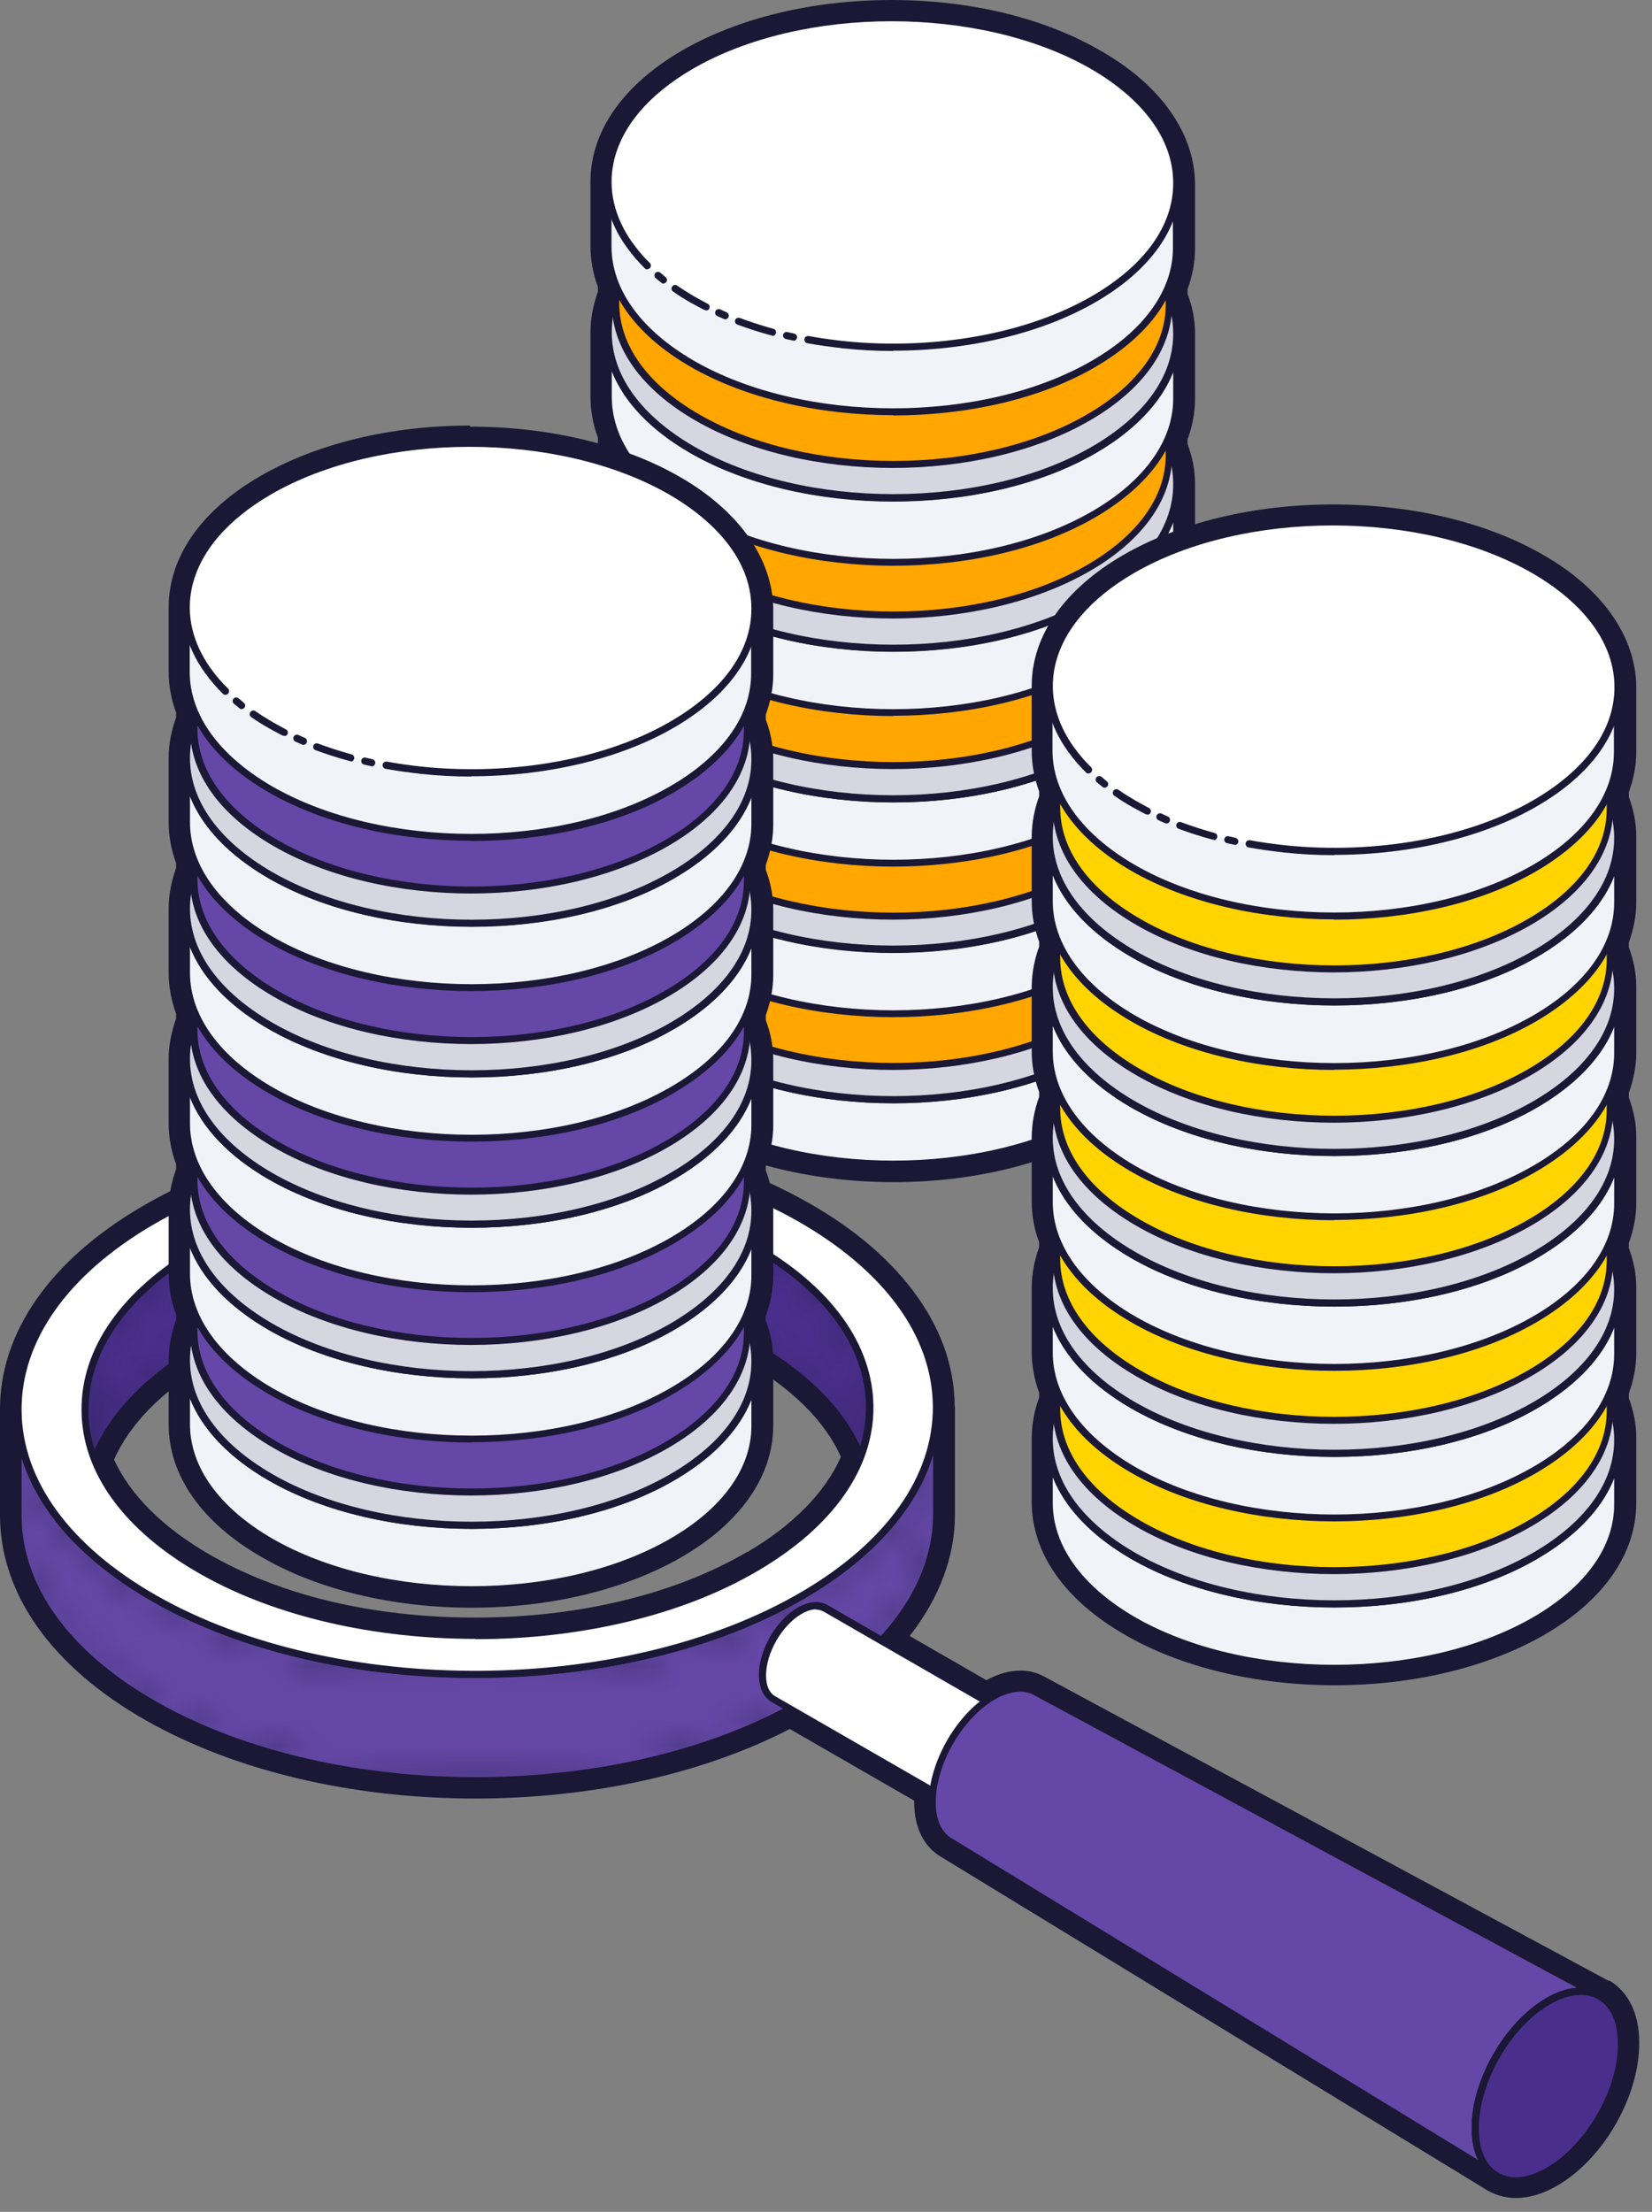 <svg xmlns="http://www.w3.org/2000/svg" width="62" height="83" viewBox="0 0 62 83" fill="none"><rect x="0" y="0" width="62" height="83" fill="#808080" stroke="none"/><g clip-path="url(#clip0_29_1190)"><path d="M33.46 0.67C36.19 0.67 38.93 1.27 41.02 2.48C43.18 3.73 44.23 5.38 44.16 7.02C44.16 6.97 44.16 6.93 44.16 6.88V7.3V9.29C44.16 9.76 44.06 10.22 43.88 10.68V11.11C44.08 11.62 44.17 12.14 44.15 12.66C44.15 12.61 44.15 12.57 44.15 12.52V14.93C44.15 15.4 44.05 15.86 43.87 16.32V16.75C44.07 17.26 44.16 17.78 44.14 18.3C44.14 18.25 44.14 18.21 44.14 18.16V20.57C44.14 21.04 44.04 21.5 43.86 21.96V22.39C44.06 22.9 44.15 23.42 44.13 23.94C44.13 23.89 44.13 23.85 44.13 23.8V26.21C44.13 26.68 44.03 27.14 43.85 27.6V28.03C44.05 28.54 44.14 29.06 44.12 29.58C44.12 29.53 44.12 29.49 44.12 29.44V31.85C44.12 32.32 44.02 32.78 43.84 33.24V33.67C44.04 34.18 44.13 34.7 44.11 35.22C44.11 35.17 44.11 35.13 44.11 35.08V37.49C44.11 39.06 43.07 40.63 41.01 41.83C38.93 43.04 36.21 43.64 33.47 43.64C30.73 43.64 28 43.04 25.91 41.83C23.81 40.62 22.75 39.02 22.76 37.43V35.02C22.76 35.02 22.76 35.03 22.76 35.04C22.76 34.57 22.85 34.1 23.04 33.63V33.2C22.85 32.74 22.76 32.26 22.76 31.79V29.38C22.76 29.38 22.76 29.39 22.76 29.4C22.76 28.93 22.85 28.46 23.04 27.99V27.56C22.85 27.1 22.76 26.62 22.76 26.15V23.74C22.76 23.74 22.76 23.75 22.76 23.76C22.76 23.29 22.85 22.82 23.04 22.35V21.92C22.85 21.46 22.76 20.98 22.76 20.51V18.1C22.76 18.1 22.76 18.11 22.76 18.12C22.76 17.65 22.85 17.17 23.04 16.71V16.28C22.85 15.82 22.76 15.34 22.76 14.87V12.46C22.76 12.46 22.76 12.47 22.76 12.48C22.76 12.01 22.85 11.54 23.04 11.07V10.64C22.85 10.18 22.76 9.7 22.76 9.23V6.82C22.76 6.82 22.76 6.83 22.76 6.84C22.76 5.26 23.79 3.69 25.86 2.48C27.94 1.27 30.66 0.67 33.4 0.67H33.46ZM33.46 0C30.49 0 27.7 0.68 25.59 1.9C23.38 3.19 22.16 4.93 22.16 6.82V9.23C22.16 9.74 22.25 10.26 22.44 10.77V10.95C22.26 11.45 22.16 11.96 22.16 12.47V14.88C22.16 15.39 22.25 15.91 22.44 16.42V16.6C22.26 17.1 22.16 17.61 22.16 18.12V20.53C22.16 21.04 22.25 21.56 22.44 22.07V22.25C22.26 22.75 22.16 23.26 22.16 23.77V26.18C22.16 26.69 22.25 27.21 22.44 27.72V27.9C22.26 28.4 22.16 28.91 22.16 29.42V31.83C22.16 32.34 22.25 32.86 22.44 33.37V33.55C22.26 34.05 22.16 34.56 22.16 35.07V37.48C22.16 39.39 23.39 41.16 25.65 42.46C27.77 43.69 30.58 44.36 33.54 44.36C36.5 44.36 39.3 43.68 41.41 42.46C43.62 41.18 44.84 39.43 44.85 37.54V35.13C44.85 35.13 44.85 35.08 44.85 35.06C44.85 34.56 44.75 34.07 44.57 33.59V33.41C44.75 32.91 44.85 32.4 44.85 31.9V29.49C44.85 29.49 44.85 29.44 44.85 29.42C44.85 28.93 44.75 28.43 44.57 27.95V27.77C44.75 27.27 44.85 26.76 44.85 26.26V23.85C44.85 23.85 44.85 23.8 44.85 23.78C44.85 23.28 44.75 22.79 44.57 22.31V22.13C44.75 21.63 44.85 21.12 44.85 20.62V18.21C44.85 18.21 44.85 18.16 44.85 18.14C44.85 17.65 44.75 17.15 44.57 16.67V16.49C44.75 15.99 44.85 15.48 44.85 14.98V12.57C44.85 12.57 44.85 12.52 44.85 12.5C44.85 12 44.75 11.51 44.57 11.03V10.85C44.75 10.35 44.85 9.84 44.85 9.34V6.93C44.85 6.93 44.85 6.88 44.85 6.86C44.82 5 43.57 3.21 41.37 1.94C39.23 0.68 36.43 0 33.46 0Z" fill="#1A1835"></path><path d="M44.17 35.12V37.53C44.17 39.1 43.13 40.67 41.07 41.87C36.92 44.28 30.16 44.28 25.98 41.87C23.88 40.66 22.82 39.06 22.83 37.47V35.06C22.83 36.65 23.88 38.25 25.98 39.46C30.16 41.87 36.92 41.87 41.07 39.46C43.13 38.26 44.17 36.69 44.17 35.12Z" fill="#F2F3F8"></path><path d="M33.53 43.81C30.77 43.81 28.01 43.2 25.91 41.99C23.83 40.79 22.69 39.18 22.69 37.47V35.06C22.69 34.99 22.75 34.93 22.82 34.93C22.89 34.93 22.95 34.99 22.95 35.06V35.08C22.95 36.68 24.05 38.2 26.03 39.34C30.17 41.73 36.88 41.73 40.99 39.34C42.94 38.21 44.02 36.7 44.02 35.11C44.02 35.04 44.08 34.98 44.15 34.98C44.22 34.98 44.28 35.04 44.28 35.11V37.52C44.28 39.21 43.15 40.79 41.11 41.98C39.02 43.2 36.26 43.8 33.51 43.8L33.53 43.81ZM22.96 36.48V37.47C22.96 39.08 24.05 40.6 26.04 41.76C30.18 44.15 36.89 44.15 41 41.76C42.95 40.63 44.03 39.12 44.03 37.54V36.53C43.58 37.68 42.59 38.73 41.13 39.58C36.95 42.01 30.12 42.01 25.9 39.58C24.41 38.72 23.4 37.65 22.95 36.49L22.96 36.48Z" fill="#1A1835"></path><path d="M41.02 30.72C45.2 33.13 45.22 37.05 41.07 39.46C36.92 41.87 30.16 41.87 25.98 39.46C21.8 37.05 21.78 33.13 25.93 30.72C30.08 28.31 36.84 28.31 41.02 30.72Z" fill="#D5D6E0"></path><path d="M33.53 41.4C30.77 41.4 28.01 40.79 25.91 39.58C23.84 38.38 22.69 36.78 22.69 35.08C22.69 33.38 23.81 31.8 25.86 30.61C30.04 28.18 36.88 28.18 41.09 30.61C43.16 31.81 44.3 33.41 44.31 35.11C44.31 36.81 43.19 38.39 41.14 39.58C39.05 40.8 36.29 41.4 33.54 41.4H33.53ZM33.46 29.04C30.75 29.04 28.05 29.64 25.99 30.83C24.03 31.97 22.95 33.47 22.96 35.07C22.96 36.68 24.06 38.19 26.04 39.34C30.18 41.73 36.89 41.73 41 39.34C42.96 38.2 44.04 36.7 44.03 35.1C44.03 33.49 42.93 31.98 40.95 30.83C38.88 29.64 36.17 29.04 33.46 29.04Z" fill="#1A1835"></path><path d="M43.89 31.68V34.03C43.89 35.56 42.88 37.09 40.87 38.26C36.82 40.61 30.25 40.61 26.17 38.26C24.12 37.08 23.1 35.52 23.1 33.97V31.62C23.1 33.17 24.12 34.72 26.17 35.91C30.24 38.26 36.82 38.26 40.87 35.91C42.88 34.74 43.89 33.21 43.89 31.68Z" fill="#FFA600"></path><path d="M33.53 40.15C30.84 40.15 28.16 39.56 26.1 38.37C24.07 37.2 22.96 35.64 22.96 33.97V31.62C22.96 31.55 23.02 31.49 23.09 31.49C23.16 31.49 23.22 31.55 23.22 31.62V31.64C23.22 33.2 24.29 34.68 26.22 35.79C30.25 38.12 36.78 38.12 40.78 35.79C42.68 34.69 43.73 33.23 43.73 31.68C43.73 31.61 43.79 31.55 43.86 31.55C43.93 31.55 43.99 31.61 43.99 31.68V34.03C43.99 35.68 42.89 37.22 40.9 38.37C38.86 39.55 36.18 40.15 33.49 40.15H33.53ZM23.24 33.03V33.97C23.24 35.54 24.3 37.02 26.24 38.14C30.27 40.47 36.8 40.47 40.8 38.14C42.7 37.04 43.75 35.58 43.75 34.03V33.07C43.31 34.18 42.35 35.21 40.93 36.03C36.85 38.4 30.2 38.4 26.1 36.03C24.66 35.2 23.68 34.16 23.23 33.04L23.24 33.03Z" fill="#1A1835"></path><path d="M44.17 29.47V31.88C44.17 33.45 43.13 35.02 41.07 36.22C36.92 38.63 30.16 38.63 25.98 36.22C23.88 35.01 22.82 33.41 22.83 31.82V29.41C22.83 31 23.88 32.6 25.98 33.81C30.16 36.22 36.92 36.22 41.07 33.81C43.13 32.61 44.17 31.04 44.17 29.47Z" fill="#F2F3F8"></path><path d="M33.53 38.17C30.77 38.17 28.01 37.56 25.91 36.35C23.83 35.15 22.69 33.54 22.69 31.83V29.42C22.69 29.35 22.75 29.29 22.82 29.29C22.89 29.29 22.95 29.35 22.95 29.42V29.44C22.95 31.04 24.05 32.56 26.03 33.7C30.17 36.09 36.88 36.09 40.99 33.7C42.94 32.57 44.02 31.06 44.02 29.48C44.02 29.41 44.08 29.35 44.15 29.35C44.22 29.35 44.28 29.41 44.28 29.48V31.89C44.28 33.58 43.15 35.16 41.11 36.35C39.02 37.57 36.26 38.17 33.51 38.17H33.53ZM22.96 30.84V31.83C22.96 33.44 24.05 34.96 26.04 36.12C30.18 38.51 36.89 38.51 41 36.12C42.95 34.99 44.03 33.48 44.03 31.9V30.89C43.58 32.04 42.59 33.09 41.13 33.94C36.95 36.37 30.12 36.37 25.9 33.94C24.41 33.08 23.4 32.01 22.95 30.85L22.96 30.84Z" fill="#1A1835"></path><path d="M41.02 25.07C45.2 27.48 45.22 31.4 41.07 33.81C36.92 36.22 30.16 36.22 25.98 33.81C21.8 31.4 21.78 27.48 25.93 25.07C30.08 22.66 36.84 22.66 41.02 25.07Z" fill="#D5D6E0"></path><path d="M33.53 35.75C30.77 35.75 28.01 35.14 25.91 33.93C23.84 32.73 22.69 31.13 22.69 29.43C22.69 27.73 23.81 26.15 25.86 24.96C30.04 22.53 36.88 22.53 41.09 24.96C43.16 26.16 44.3 27.76 44.31 29.46C44.31 31.16 43.19 32.74 41.14 33.93C39.05 35.15 36.29 35.75 33.54 35.75H33.53ZM33.46 23.39C30.75 23.39 28.05 23.99 25.99 25.18C24.03 26.32 22.95 27.82 22.96 29.42C22.96 31.03 24.06 32.54 26.04 33.69C30.18 36.08 36.89 36.08 41 33.69C42.96 32.55 44.04 31.05 44.03 29.45C44.03 27.84 42.93 26.33 40.95 25.18C38.88 23.99 36.17 23.39 33.46 23.39Z" fill="#1A1835"></path><path d="M43.89 26.04V28.39C43.89 29.92 42.88 31.45 40.87 32.62C36.82 34.97 30.25 34.97 26.17 32.62C24.12 31.44 23.1 29.88 23.1 28.33V25.98C23.1 27.53 24.12 29.08 26.17 30.27C30.24 32.62 36.82 32.62 40.87 30.27C42.88 29.1 43.89 27.57 43.89 26.04Z" fill="#FFA600"></path><path d="M33.53 34.51C30.84 34.51 28.16 33.92 26.1 32.73C24.07 31.56 22.96 30 22.96 28.33V25.98C22.96 25.91 23.02 25.85 23.09 25.85C23.16 25.85 23.22 25.91 23.22 25.98V26C23.22 27.56 24.29 29.04 26.22 30.15C30.25 32.48 36.78 32.48 40.78 30.15C42.68 29.05 43.73 27.59 43.73 26.04C43.73 25.97 43.79 25.91 43.86 25.91C43.93 25.91 43.99 25.97 43.99 26.04V28.39C43.99 30.04 42.89 31.58 40.9 32.73C38.86 33.91 36.18 34.51 33.49 34.51H33.53ZM23.24 27.39V28.33C23.24 29.9 24.3 31.38 26.24 32.5C30.27 34.83 36.8 34.83 40.8 32.5C42.7 31.4 43.75 29.94 43.75 28.39V27.43C43.31 28.54 42.35 29.57 40.93 30.39C36.85 32.76 30.2 32.76 26.1 30.39C24.66 29.56 23.68 28.52 23.23 27.4L23.24 27.39Z" fill="#1A1835"></path><path d="M44.17 23.83V26.24C44.17 27.81 43.13 29.38 41.07 30.58C36.92 32.99 30.16 32.99 25.98 30.58C23.88 29.37 22.82 27.77 22.83 26.18V23.77C22.83 25.36 23.88 26.96 25.98 28.17C30.16 30.58 36.92 30.58 41.07 28.17C43.13 26.97 44.17 25.4 44.17 23.83Z" fill="#F2F3F8"></path><path d="M33.53 32.52C30.77 32.52 28.01 31.91 25.91 30.7C23.83 29.5 22.69 27.89 22.69 26.18V23.77C22.69 23.7 22.75 23.64 22.82 23.64C22.89 23.64 22.95 23.7 22.95 23.77V23.79C22.95 25.39 24.05 26.91 26.03 28.05C30.17 30.44 36.88 30.44 40.99 28.05C42.94 26.92 44.02 25.41 44.02 23.83C44.02 23.76 44.08 23.7 44.15 23.7C44.22 23.7 44.28 23.76 44.28 23.83V26.24C44.28 27.93 43.15 29.51 41.11 30.7C39.02 31.92 36.26 32.52 33.51 32.52H33.53ZM22.96 25.19V26.18C22.96 27.79 24.05 29.31 26.04 30.47C30.18 32.86 36.89 32.86 41 30.47C42.95 29.34 44.03 27.83 44.03 26.25V25.24C43.58 26.39 42.59 27.44 41.13 28.29C36.95 30.72 30.12 30.72 25.9 28.29C24.41 27.43 23.4 26.36 22.95 25.2L22.96 25.19Z" fill="#1A1835"></path><path d="M41.02 19.43C45.2 21.84 45.22 25.76 41.07 28.17C36.92 30.58 30.16 30.58 25.98 28.17C21.8 25.76 21.78 21.84 25.93 19.43C30.08 17.02 36.84 17.02 41.02 19.43Z" fill="#D5D6E0"></path><path d="M33.53 30.11C30.77 30.11 28.01 29.5 25.91 28.29C23.84 27.09 22.69 25.49 22.69 23.79C22.69 22.09 23.81 20.51 25.86 19.32C30.04 16.89 36.88 16.89 41.09 19.32C43.16 20.52 44.3 22.12 44.31 23.82C44.31 25.52 43.19 27.1 41.14 28.29C39.05 29.51 36.29 30.11 33.54 30.11H33.53ZM33.46 17.75C30.75 17.75 28.05 18.35 25.99 19.54C24.03 20.68 22.95 22.18 22.96 23.78C22.96 25.39 24.06 26.9 26.04 28.05C30.18 30.44 36.89 30.44 41 28.05C42.96 26.91 44.04 25.41 44.03 23.81C44.03 22.2 42.93 20.69 40.95 19.54C38.88 18.35 36.17 17.75 33.46 17.75Z" fill="#1A1835"></path><path d="M43.89 20.39V22.74C43.89 24.27 42.88 25.8 40.87 26.97C36.82 29.32 30.25 29.32 26.17 26.97C24.12 25.79 23.1 24.23 23.1 22.68V20.33C23.1 21.88 24.12 23.43 26.17 24.62C30.24 26.97 36.82 26.97 40.87 24.62C42.88 23.45 43.89 21.92 43.89 20.39Z" fill="#FFA600"></path><path d="M33.53 28.86C30.84 28.86 28.16 28.27 26.1 27.08C24.07 25.91 22.96 24.35 22.96 22.68V20.33C22.96 20.26 23.02 20.2 23.09 20.2C23.16 20.2 23.22 20.26 23.22 20.33V20.35C23.22 21.91 24.29 23.39 26.22 24.5C30.25 26.83 36.78 26.83 40.78 24.5C42.68 23.4 43.73 21.94 43.73 20.39C43.73 20.32 43.79 20.26 43.86 20.26C43.93 20.26 43.99 20.32 43.99 20.39V22.74C43.99 24.39 42.89 25.93 40.9 27.08C38.86 28.26 36.18 28.86 33.49 28.86H33.53ZM23.24 21.74V22.68C23.24 24.25 24.3 25.73 26.24 26.85C30.27 29.18 36.8 29.18 40.8 26.85C42.7 25.75 43.75 24.29 43.75 22.74V21.78C43.31 22.89 42.35 23.92 40.93 24.74C36.85 27.11 30.2 27.11 26.1 24.74C24.66 23.91 23.68 22.87 23.23 21.75L23.24 21.74Z" fill="#1A1835"></path><path d="M44.17 18.18V20.59C44.17 22.16 43.13 23.73 41.07 24.93C36.92 27.34 30.16 27.34 25.98 24.93C23.88 23.71 22.82 22.12 22.83 20.53V18.12C22.83 19.71 23.88 21.31 25.98 22.52C30.16 24.93 36.92 24.93 41.07 22.52C43.13 21.32 44.17 19.75 44.17 18.18Z" fill="#F2F3F8"></path><path d="M33.53 26.87C30.77 26.87 28.01 26.26 25.91 25.05C23.83 23.85 22.69 22.24 22.69 20.53V18.12C22.69 18.05 22.75 17.99 22.82 17.99C22.89 17.99 22.95 18.05 22.95 18.12V18.14C22.95 19.74 24.05 21.26 26.03 22.4C30.17 24.79 36.88 24.79 40.99 22.4C42.94 21.27 44.02 19.76 44.02 18.17C44.02 18.1 44.08 18.04 44.15 18.04C44.22 18.04 44.28 18.1 44.28 18.17V20.58C44.28 22.27 43.15 23.85 41.11 25.04C39.02 26.26 36.26 26.86 33.51 26.86L33.53 26.87ZM22.96 19.54V20.53C22.96 22.14 24.05 23.66 26.04 24.82C30.18 27.21 36.89 27.21 41 24.82C42.95 23.69 44.03 22.18 44.03 20.59V19.58C43.58 20.73 42.59 21.78 41.13 22.63C36.95 25.06 30.12 25.06 25.9 22.63C24.41 21.77 23.4 20.7 22.95 19.54H22.96Z" fill="#1A1835"></path><path d="M41.02 13.78C45.2 16.19 45.22 20.11 41.07 22.52C36.92 24.93 30.16 24.93 25.98 22.52C21.8 20.11 21.78 16.19 25.93 13.78C30.08 11.37 36.84 11.37 41.02 13.78Z" fill="#D5D6E0"></path><path d="M33.53 24.46C30.77 24.46 28.01 23.85 25.91 22.64C23.84 21.44 22.69 19.84 22.69 18.14C22.69 16.44 23.81 14.86 25.86 13.67C30.04 11.24 36.88 11.24 41.09 13.67C43.16 14.87 44.3 16.47 44.31 18.17C44.31 19.87 43.19 21.45 41.14 22.64C39.05 23.86 36.29 24.46 33.54 24.46H33.53ZM33.46 12.1C30.75 12.1 28.05 12.7 25.99 13.89C24.03 15.03 22.95 16.53 22.96 18.13C22.96 19.74 24.06 21.25 26.04 22.4C30.18 24.79 36.89 24.79 41 22.4C42.96 21.26 44.04 19.76 44.03 18.16C44.03 16.55 42.93 15.04 40.95 13.89C38.88 12.7 36.17 12.1 33.46 12.1Z" fill="#1A1835"></path><path d="M43.89 14.74V17.09C43.89 18.62 42.88 20.15 40.87 21.32C36.82 23.67 30.25 23.67 26.17 21.32C24.12 20.14 23.1 18.58 23.1 17.03V14.68C23.1 16.23 24.12 17.78 26.17 18.97C30.24 21.32 36.82 21.32 40.87 18.97C42.88 17.8 43.89 16.27 43.89 14.74Z" fill="#FFA600"></path><path d="M33.53 23.21C30.84 23.21 28.16 22.62 26.1 21.43C24.07 20.26 22.96 18.7 22.96 17.03V14.68C22.96 14.61 23.02 14.55 23.09 14.55C23.16 14.55 23.22 14.61 23.22 14.68V14.7C23.22 16.26 24.29 17.74 26.22 18.85C30.25 21.18 36.78 21.18 40.78 18.85C42.68 17.75 43.73 16.29 43.73 14.74C43.73 14.67 43.79 14.61 43.86 14.61C43.93 14.61 43.99 14.67 43.99 14.74V17.09C43.99 18.74 42.89 20.28 40.9 21.43C38.86 22.61 36.18 23.21 33.49 23.21H33.53ZM23.24 16.09V17.03C23.24 18.6 24.3 20.08 26.24 21.2C30.27 23.53 36.8 23.53 40.8 21.2C42.7 20.1 43.75 18.64 43.75 17.09V16.13C43.31 17.24 42.35 18.27 40.93 19.09C36.85 21.46 30.2 21.46 26.1 19.09C24.66 18.26 23.68 17.22 23.23 16.1L23.24 16.09Z" fill="#1A1835"></path><path d="M44.17 12.53V14.94C44.17 16.51 43.13 18.08 41.07 19.28C36.92 21.69 30.16 21.69 25.98 19.28C23.88 18.07 22.82 16.47 22.83 14.88V12.47C22.83 14.06 23.88 15.66 25.98 16.87C30.16 19.28 36.92 19.28 41.07 16.87C43.13 15.67 44.17 14.1 44.17 12.53Z" fill="#F2F3F8"></path><path d="M33.53 21.23C30.77 21.23 28.01 20.62 25.91 19.41C23.83 18.21 22.69 16.6 22.69 14.89V12.48C22.69 12.41 22.75 12.35 22.82 12.35C22.89 12.35 22.95 12.41 22.95 12.48V12.5C22.95 14.1 24.05 15.62 26.03 16.76C30.17 19.15 36.88 19.15 40.99 16.76C42.94 15.63 44.02 14.12 44.02 12.54C44.02 12.47 44.08 12.41 44.15 12.41C44.22 12.41 44.28 12.47 44.28 12.54V14.95C44.28 16.64 43.15 18.22 41.11 19.41C39.02 20.63 36.26 21.23 33.51 21.23H33.53ZM22.96 13.9V14.89C22.96 16.5 24.05 18.02 26.04 19.18C30.18 21.57 36.89 21.57 41 19.18C42.95 18.05 44.03 16.54 44.03 14.96V13.95C43.58 15.1 42.59 16.15 41.13 17C36.95 19.43 30.12 19.43 25.9 17C24.41 16.14 23.4 15.07 22.95 13.91L22.96 13.9Z" fill="#1A1835"></path><path d="M41.02 8.13C45.2 10.54 45.22 14.46 41.07 16.87C36.92 19.28 30.16 19.28 25.98 16.87C21.8 14.46 21.78 10.54 25.93 8.13C30.08 5.72 36.84 5.72 41.02 8.13Z" fill="#D5D6E0"></path><path d="M33.53 18.81C30.77 18.81 28.01 18.2 25.91 16.99C23.84 15.79 22.69 14.19 22.69 12.49C22.69 10.79 23.81 9.21 25.86 8.02C30.04 5.59 36.88 5.59 41.09 8.02C43.16 9.22 44.3 10.82 44.31 12.52C44.31 14.22 43.19 15.8 41.14 16.99C39.05 18.21 36.29 18.81 33.54 18.81H33.53ZM33.46 6.45C30.75 6.45 28.05 7.05 25.99 8.24C24.03 9.38 22.95 10.88 22.96 12.48C22.96 14.09 24.06 15.6 26.04 16.75C30.18 19.14 36.89 19.14 41 16.75C42.96 15.61 44.04 14.11 44.03 12.51C44.03 10.9 42.93 9.39 40.95 8.24C38.88 7.05 36.17 6.45 33.46 6.45Z" fill="#1A1835"></path><path d="M43.89 9.09V11.44C43.89 12.97 42.88 14.5 40.87 15.67C36.82 18.02 30.25 18.02 26.17 15.67C24.12 14.49 23.1 12.93 23.1 11.38V9.03C23.1 10.58 24.12 12.13 26.17 13.32C30.24 15.67 36.82 15.67 40.87 13.32C42.88 12.15 43.89 10.62 43.89 9.09Z" fill="#FFA600"></path><path d="M33.53 17.56C30.84 17.56 28.16 16.97 26.1 15.78C24.07 14.61 22.96 13.05 22.96 11.38V9.03C22.96 8.96 23.02 8.9 23.09 8.9C23.16 8.9 23.22 8.96 23.22 9.03V9.05C23.22 10.61 24.29 12.09 26.22 13.2C30.25 15.53 36.78 15.53 40.78 13.2C42.68 12.1 43.73 10.64 43.73 9.09C43.73 9.02 43.79 8.96 43.86 8.96C43.93 8.96 43.99 9.02 43.99 9.09V11.44C43.99 13.09 42.89 14.63 40.9 15.78C38.86 16.96 36.18 17.56 33.49 17.56H33.53ZM23.24 10.44V11.38C23.24 12.95 24.3 14.43 26.24 15.55C30.27 17.88 36.8 17.88 40.8 15.55C42.7 14.45 43.75 12.99 43.75 11.44V10.48C43.31 11.59 42.35 12.62 40.93 13.44C36.85 15.81 30.2 15.81 26.1 13.44C24.66 12.61 23.68 11.57 23.23 10.45L23.24 10.44Z" fill="#1A1835"></path><path d="M44.17 6.88V9.29C44.17 10.86 43.13 12.43 41.07 13.63C36.92 16.04 30.16 16.04 25.98 13.63C23.88 12.42 22.82 10.82 22.83 9.23V6.82C22.83 8.41 23.88 10.01 25.98 11.22C30.16 13.63 36.92 13.63 41.07 11.22C43.13 10.02 44.17 8.45 44.17 6.88Z" fill="#F2F3F8"></path><path d="M41.02 2.48C45.2 4.89 45.22 8.81 41.07 11.22C36.92 13.63 30.16 13.63 25.98 11.22C21.8 8.81 21.78 4.89 25.93 2.48C30.08 0.07 36.84 0.07 41.02 2.48Z" fill="white"></path><path d="M31.65 13.07C31.65 13.07 31.65 13.07 31.64 13.07C31.19 13.02 30.74 12.96 30.3 12.88C30.23 12.87 30.18 12.8 30.19 12.72C30.2 12.65 30.27 12.6 30.35 12.61C30.78 12.69 31.23 12.75 31.67 12.8C31.74 12.8 31.8 12.87 31.79 12.95C31.79 13.02 31.72 13.07 31.66 13.07H31.65ZM29.79 12.78C29.79 12.78 29.77 12.78 29.76 12.78C29.67 12.76 29.58 12.74 29.49 12.72C29.42 12.7 29.37 12.63 29.39 12.56C29.41 12.49 29.48 12.44 29.55 12.46C29.64 12.48 29.72 12.5 29.81 12.52C29.88 12.54 29.93 12.61 29.91 12.68C29.9 12.74 29.84 12.79 29.78 12.79L29.79 12.78ZM29 12.59C29 12.59 28.98 12.59 28.96 12.59C28.51 12.47 28.08 12.33 27.67 12.18C27.6 12.15 27.57 12.08 27.59 12.01C27.62 11.94 27.69 11.91 27.76 11.93C28.17 12.08 28.59 12.22 29.03 12.34C29.1 12.36 29.14 12.43 29.12 12.51C29.1 12.57 29.05 12.61 28.99 12.61L29 12.59ZM27.22 11.98C27.22 11.98 27.18 11.98 27.17 11.97C27.09 11.93 27 11.9 26.92 11.86C26.85 11.83 26.82 11.75 26.85 11.68C26.88 11.61 26.96 11.58 27.03 11.61C27.11 11.65 27.19 11.68 27.27 11.72C27.34 11.75 27.37 11.83 27.34 11.9C27.32 11.95 27.27 11.98 27.22 11.98ZM26.49 11.64C26.49 11.64 26.45 11.64 26.43 11.63C26.25 11.54 26.08 11.44 25.91 11.35C25.68 11.22 25.46 11.08 25.26 10.94C25.2 10.9 25.18 10.81 25.23 10.75C25.27 10.69 25.36 10.67 25.42 10.72C25.62 10.86 25.83 10.99 26.05 11.12C26.21 11.21 26.39 11.31 26.56 11.4C26.63 11.43 26.65 11.51 26.62 11.58C26.6 11.63 26.55 11.65 26.5 11.65L26.49 11.64ZM24.9 10.64C24.9 10.64 24.84 10.64 24.82 10.61C24.75 10.55 24.68 10.5 24.61 10.44C24.55 10.39 24.55 10.31 24.59 10.25C24.64 10.19 24.72 10.19 24.78 10.23C24.85 10.29 24.91 10.34 24.98 10.4C25.04 10.45 25.05 10.53 25 10.59C24.97 10.62 24.93 10.64 24.89 10.64H24.9ZM24.29 10.11C24.29 10.11 24.22 10.1 24.2 10.07C23.95 9.82 23.73 9.57 23.54 9.3C23.5 9.24 23.51 9.16 23.57 9.11C23.63 9.07 23.71 9.08 23.76 9.14C23.94 9.39 24.15 9.64 24.39 9.87C24.44 9.92 24.44 10.01 24.39 10.06C24.36 10.09 24.33 10.1 24.29 10.1V10.11Z" fill="#1A1835"></path><path d="M33.52 13.17C32.89 13.17 32.26 13.14 31.64 13.07C31.57 13.07 31.51 13 31.52 12.92C31.52 12.85 31.59 12.79 31.67 12.8C35.08 13.15 38.57 12.52 41 11.1C42.96 9.96 44.04 8.46 44.03 6.86C44.03 5.25 42.93 3.74 40.95 2.59C36.81 0.2 30.1 0.2 25.99 2.59C24.34 3.55 23.32 4.76 23.03 6.09C22.81 7.12 23.06 8.17 23.75 9.13C23.79 9.19 23.78 9.27 23.72 9.32C23.66 9.36 23.58 9.35 23.53 9.29C22.79 8.27 22.53 7.14 22.77 6.04C23.07 4.63 24.14 3.36 25.85 2.36C30.03 -0.07 36.87 -0.07 41.08 2.36C43.15 3.56 44.29 5.16 44.3 6.86C44.3 8.56 43.18 10.14 41.13 11.33C39.1 12.51 36.35 13.16 33.52 13.16V13.17Z" fill="#1A1835"></path><path d="M33.53 15.58C30.77 15.58 28.01 14.97 25.91 13.76C23.83 12.56 22.69 10.95 22.69 9.24V7.4C22.69 7.33 22.75 7.27 22.82 7.27C22.89 7.27 22.95 7.33 22.95 7.4V9.24C22.95 10.85 24.04 12.37 26.03 13.53C30.17 15.92 36.88 15.92 40.99 13.53C42.94 12.4 44.02 10.89 44.02 9.31V7.32C44.02 7.25 44.08 7.19 44.15 7.19C44.22 7.19 44.28 7.25 44.28 7.32V9.31C44.28 11 43.15 12.58 41.11 13.77C39.02 14.99 36.26 15.59 33.51 15.59L33.53 15.58Z" fill="#1A1835"></path><path d="M50.02 19.59C52.75 19.59 55.49 20.19 57.58 21.4C59.74 22.65 60.79 24.3 60.72 25.94C60.72 25.89 60.72 25.85 60.72 25.8V26.22V28.21C60.72 28.68 60.62 29.14 60.44 29.6V30.03C60.64 30.54 60.73 31.06 60.71 31.58C60.71 31.53 60.71 31.49 60.71 31.44V33.85C60.71 34.32 60.61 34.78 60.43 35.24V35.67C60.63 36.18 60.72 36.7 60.7 37.22C60.7 37.17 60.7 37.13 60.7 37.08V39.49C60.7 39.96 60.6 40.42 60.42 40.88V41.31C60.62 41.82 60.71 42.34 60.69 42.86C60.69 42.81 60.69 42.77 60.69 42.72V45.13C60.69 45.6 60.59 46.06 60.41 46.52V46.95C60.61 47.46 60.7 47.98 60.68 48.5C60.68 48.45 60.68 48.41 60.68 48.36V50.77C60.68 51.24 60.58 51.7 60.4 52.16V52.59C60.6 53.1 60.69 53.62 60.67 54.14C60.67 54.09 60.67 54.05 60.67 54V56.41C60.67 57.98 59.63 59.55 57.57 60.75C55.49 61.96 52.77 62.56 50.03 62.56C47.29 62.56 44.56 61.96 42.47 60.75C40.37 59.53 39.31 57.94 39.32 56.35V53.94C39.32 53.94 39.32 53.94 39.32 53.95C39.32 53.48 39.41 53.01 39.6 52.54V52.11C39.41 51.65 39.32 51.17 39.32 50.7V48.29C39.32 48.29 39.32 48.29 39.32 48.31C39.32 47.84 39.41 47.36 39.6 46.9V46.47C39.41 46.01 39.32 45.53 39.32 45.06V42.65C39.32 42.65 39.32 42.66 39.32 42.67C39.32 42.2 39.41 41.73 39.6 41.26V40.83C39.41 40.37 39.32 39.89 39.32 39.42V37.01V37.02C39.32 36.55 39.41 36.08 39.6 35.61V35.18C39.41 34.72 39.32 34.24 39.32 33.77V31.36C39.32 31.36 39.32 31.37 39.32 31.38C39.32 30.91 39.41 30.44 39.6 29.97V29.54C39.41 29.08 39.32 28.6 39.32 28.13V25.72V25.73C39.32 24.15 40.35 22.58 42.42 21.37C44.5 20.16 47.22 19.56 49.96 19.56L50.02 19.59ZM50.02 18.93C47.05 18.93 44.26 19.61 42.15 20.83C39.95 22.11 38.73 23.84 38.72 25.72C38.72 25.73 38.72 25.74 38.72 25.75V28.16C38.72 28.67 38.81 29.19 39 29.7V29.88C38.82 30.37 38.73 30.86 38.72 31.36C38.72 31.37 38.72 31.38 38.72 31.39V33.8C38.72 34.31 38.81 34.83 39 35.34V35.52C38.82 36.01 38.73 36.5 38.72 37C38.72 37.01 38.72 37.02 38.72 37.03V39.44C38.72 39.95 38.81 40.47 39 40.98V41.16C38.82 41.65 38.73 42.14 38.72 42.64C38.72 42.65 38.72 42.66 38.72 42.67V45.08C38.72 45.59 38.81 46.11 39 46.62V46.8C38.82 47.29 38.73 47.78 38.72 48.28C38.72 48.29 38.72 48.3 38.72 48.31V50.72C38.72 51.23 38.81 51.75 39 52.26V52.44C38.82 52.93 38.73 53.42 38.72 53.92C38.72 53.93 38.72 53.94 38.72 53.95V56.36C38.72 58.27 39.95 60.04 42.21 61.34C44.33 62.57 47.14 63.24 50.1 63.24C53.06 63.24 55.86 62.56 57.97 61.34C60.18 60.06 61.4 58.31 61.41 56.42V54.01C61.41 54.01 61.41 53.96 61.41 53.94C61.41 53.44 61.31 52.95 61.13 52.47V52.29C61.31 51.79 61.41 51.28 61.41 50.78V48.37C61.41 48.37 61.41 48.32 61.41 48.3C61.41 47.81 61.31 47.31 61.13 46.83V46.65C61.31 46.15 61.41 45.64 61.41 45.14V42.73C61.41 42.73 61.41 42.68 61.41 42.66C61.41 42.16 61.31 41.67 61.13 41.19V41.01C61.31 40.51 61.41 40 61.41 39.5V37.09C61.41 37.09 61.41 37.04 61.41 37.02C61.41 36.52 61.31 36.03 61.13 35.55V35.37C61.31 34.87 61.41 34.36 61.41 33.86V31.45C61.41 31.45 61.41 31.4 61.41 31.38C61.41 30.89 61.31 30.39 61.13 29.91V29.73C61.31 29.23 61.41 28.72 61.41 28.22V25.81C61.41 25.81 61.41 25.76 61.41 25.74C61.38 23.88 60.13 22.09 57.93 20.83C55.81 19.6 53 18.93 50.04 18.93H50.02Z" fill="#1A1835"></path><path d="M60.72 54.04V56.45C60.72 58.02 59.68 59.59 57.62 60.79C53.47 63.2 46.71 63.2 42.53 60.79C40.43 59.57 39.37 57.98 39.38 56.39V53.98C39.38 55.57 40.43 57.17 42.53 58.38C46.71 60.79 53.47 60.79 57.62 58.38C59.68 57.18 60.72 55.61 60.72 54.04Z" fill="#F2F3F8"></path><path d="M50.08 62.73C47.32 62.73 44.56 62.12 42.46 60.91C40.38 59.71 39.24 58.1 39.24 56.39V54C39.24 54 39.24 53.99 39.24 53.98C39.24 53.91 39.3 53.85 39.37 53.85C39.44 53.85 39.5 53.91 39.5 53.98V54C39.5 55.6 40.6 57.12 42.58 58.26C46.72 60.65 53.43 60.65 57.54 58.26C59.49 57.13 60.57 55.62 60.57 54.03C60.57 53.96 60.63 53.9 60.7 53.9C60.77 53.9 60.83 53.96 60.83 54.03V56.44C60.83 58.13 59.7 59.71 57.66 60.9C55.57 62.12 52.81 62.72 50.06 62.72L50.08 62.73ZM39.51 55.4V56.39C39.51 58 40.6 59.52 42.59 60.68C46.73 63.07 53.44 63.07 57.55 60.68C59.5 59.55 60.58 58.05 60.58 56.46V55.45C60.13 56.6 59.14 57.65 57.68 58.5C53.5 60.93 46.67 60.93 42.45 58.5C40.96 57.64 39.95 56.57 39.5 55.41L39.51 55.4Z" fill="#1A1835"></path><path d="M57.57 49.64C61.75 52.05 61.77 55.97 57.62 58.38C53.47 60.79 46.71 60.79 42.53 58.38C38.35 55.97 38.33 52.05 42.48 49.64C46.63 47.23 53.39 47.23 57.57 49.64Z" fill="#D5D6E0"></path><path d="M50.08 60.32C47.32 60.32 44.56 59.71 42.46 58.5C40.39 57.3 39.24 55.7 39.24 54C39.24 52.3 40.36 50.72 42.41 49.53C46.59 47.1 53.43 47.1 57.64 49.53C59.71 50.73 60.85 52.33 60.86 54.03C60.86 55.73 59.74 57.31 57.69 58.5C55.6 59.72 52.84 60.32 50.09 60.32H50.08ZM50.01 47.96C47.3 47.96 44.6 48.56 42.54 49.75C40.58 50.89 39.5 52.39 39.51 53.99C39.51 55.6 40.61 57.11 42.59 58.26C46.73 60.65 53.44 60.65 57.55 58.26C59.51 57.12 60.59 55.62 60.58 54.02C60.58 52.41 59.48 50.9 57.5 49.75C55.43 48.56 52.72 47.96 50.01 47.96Z" fill="#1A1835"></path><path d="M60.44 50.6V52.95C60.44 54.48 59.43 56.01 57.42 57.18C53.37 59.53 46.8 59.53 42.72 57.18C40.67 56 39.65 54.44 39.65 52.89V50.54C39.65 52.09 40.67 53.64 42.72 54.83C46.79 57.18 53.37 57.18 57.42 54.83C59.43 53.66 60.44 52.13 60.44 50.6Z" fill="#FFD401"></path><path d="M50.08 59.07C47.39 59.07 44.71 58.48 42.65 57.29C40.62 56.12 39.51 54.56 39.51 52.89V50.54C39.51 50.47 39.57 50.41 39.64 50.41C39.71 50.41 39.77 50.47 39.77 50.54V50.56C39.77 52.12 40.84 53.6 42.77 54.71C46.8 57.04 53.33 57.04 57.33 54.71C59.23 53.61 60.28 52.15 60.28 50.6C60.28 50.53 60.34 50.47 60.41 50.47C60.48 50.47 60.54 50.53 60.54 50.6V52.95C60.54 54.6 59.44 56.14 57.45 57.29C55.41 58.47 52.73 59.07 50.04 59.07H50.08ZM39.79 51.95V52.89C39.79 54.46 40.85 55.94 42.79 57.06C46.82 59.39 53.35 59.39 57.35 57.06C59.25 55.96 60.3 54.5 60.3 52.95V51.99C59.86 53.1 58.9 54.13 57.48 54.95C53.4 57.32 46.75 57.32 42.65 54.95C41.21 54.12 40.23 53.08 39.78 51.96L39.79 51.95Z" fill="#1A1835"></path><path d="M60.72 48.39V50.8C60.72 52.37 59.68 53.94 57.62 55.14C53.47 57.55 46.71 57.55 42.53 55.14C40.43 53.92 39.37 52.33 39.38 50.74V48.33C39.38 49.92 40.43 51.52 42.53 52.73C46.71 55.14 53.47 55.14 57.62 52.73C59.68 51.53 60.72 49.96 60.72 48.39Z" fill="#F2F3F8"></path><path d="M50.08 57.09C47.32 57.09 44.56 56.48 42.46 55.27C40.38 54.07 39.24 52.46 39.24 50.75V48.36C39.24 48.36 39.24 48.35 39.24 48.34C39.24 48.27 39.3 48.21 39.37 48.21C39.44 48.21 39.5 48.27 39.5 48.34V48.36C39.5 49.96 40.6 51.48 42.58 52.62C46.72 55.01 53.43 55.01 57.54 52.62C59.49 51.49 60.57 49.98 60.57 48.4C60.57 48.33 60.63 48.27 60.7 48.27C60.77 48.27 60.83 48.33 60.83 48.4V50.81C60.83 52.5 59.7 54.08 57.66 55.27C55.57 56.49 52.81 57.09 50.06 57.09H50.08ZM39.51 49.76V50.75C39.51 52.36 40.6 53.88 42.59 55.04C46.73 57.43 53.44 57.43 57.55 55.04C59.5 53.91 60.58 52.4 60.58 50.81V49.8C60.13 50.95 59.14 52 57.68 52.85C53.5 55.28 46.67 55.28 42.45 52.85C40.96 51.99 39.95 50.92 39.5 49.76H39.51Z" fill="#1A1835"></path><path d="M57.57 43.99C61.75 46.4 61.77 50.32 57.62 52.73C53.47 55.14 46.71 55.14 42.53 52.73C38.35 50.32 38.33 46.4 42.48 43.99C46.63 41.58 53.39 41.58 57.57 43.99Z" fill="#D5D6E0"></path><path d="M50.08 54.67C47.32 54.67 44.56 54.06 42.46 52.85C40.39 51.65 39.24 50.05 39.24 48.35C39.24 46.65 40.36 45.07 42.41 43.88C46.59 41.45 53.43 41.45 57.64 43.88C59.71 45.08 60.85 46.68 60.86 48.38C60.86 50.08 59.74 51.66 57.69 52.85C55.6 54.07 52.84 54.67 50.09 54.67H50.08ZM50.01 42.31C47.3 42.31 44.6 42.91 42.54 44.1C40.58 45.24 39.5 46.74 39.51 48.34C39.51 49.95 40.61 51.46 42.59 52.61C46.73 55 53.44 55 57.55 52.61C59.51 51.47 60.59 49.97 60.58 48.37C60.58 46.76 59.48 45.25 57.5 44.1C55.43 42.91 52.72 42.31 50.01 42.31Z" fill="#1A1835"></path><path d="M60.44 44.96V47.31C60.44 48.84 59.43 50.37 57.42 51.54C53.37 53.89 46.8 53.89 42.72 51.54C40.67 50.36 39.65 48.8 39.65 47.25V44.9C39.65 46.45 40.67 48 42.72 49.19C46.79 51.54 53.37 51.54 57.42 49.19C59.43 48.02 60.44 46.49 60.44 44.96Z" fill="#FFD401"></path><path d="M50.08 53.43C47.39 53.43 44.71 52.84 42.65 51.65C40.62 50.48 39.51 48.92 39.51 47.25V44.9C39.51 44.83 39.57 44.77 39.64 44.77C39.71 44.77 39.77 44.83 39.77 44.9V44.92C39.77 46.48 40.84 47.96 42.77 49.07C46.8 51.4 53.33 51.4 57.33 49.07C59.23 47.97 60.28 46.51 60.28 44.96C60.28 44.89 60.34 44.83 60.41 44.83C60.48 44.83 60.54 44.89 60.54 44.96V47.31C60.54 48.96 59.44 50.5 57.45 51.65C55.41 52.83 52.73 53.43 50.04 53.43H50.08ZM39.79 46.31V47.25C39.79 48.82 40.85 50.3 42.79 51.42C46.82 53.75 53.35 53.75 57.35 51.42C59.25 50.32 60.3 48.86 60.3 47.31V46.35C59.86 47.46 58.9 48.49 57.48 49.31C53.4 51.68 46.75 51.68 42.65 49.31C41.21 48.48 40.23 47.44 39.78 46.32L39.79 46.31Z" fill="#1A1835"></path><path d="M60.72 42.75V45.16C60.72 46.73 59.68 48.3 57.62 49.5C53.47 51.91 46.71 51.91 42.53 49.5C40.43 48.29 39.37 46.69 39.38 45.1V42.69C39.38 44.28 40.43 45.88 42.53 47.09C46.71 49.5 53.47 49.5 57.62 47.09C59.68 45.89 60.72 44.32 60.72 42.75Z" fill="#F2F3F8"></path><path d="M50.08 51.44C47.32 51.44 44.56 50.83 42.46 49.62C40.38 48.42 39.24 46.81 39.24 45.1V42.71C39.24 42.71 39.24 42.7 39.24 42.69C39.24 42.62 39.3 42.56 39.37 42.56C39.44 42.56 39.5 42.62 39.5 42.69V42.71C39.5 44.31 40.6 45.83 42.58 46.97C46.72 49.36 53.43 49.36 57.54 46.97C59.49 45.84 60.57 44.33 60.57 42.75C60.57 42.68 60.63 42.62 60.7 42.62C60.77 42.62 60.83 42.68 60.83 42.75V45.16C60.83 46.85 59.7 48.43 57.66 49.62C55.57 50.84 52.81 51.44 50.06 51.44H50.08ZM39.51 44.11V45.1C39.51 46.71 40.6 48.23 42.59 49.39C46.73 51.78 53.44 51.78 57.55 49.39C59.5 48.26 60.58 46.75 60.58 45.17V44.16C60.13 45.31 59.14 46.36 57.68 47.21C53.5 49.64 46.67 49.64 42.45 47.21C40.96 46.35 39.95 45.28 39.5 44.12L39.51 44.11Z" fill="#1A1835"></path><path d="M57.57 38.35C61.75 40.76 61.77 44.68 57.62 47.09C53.47 49.5 46.71 49.5 42.53 47.09C38.35 44.68 38.33 40.76 42.48 38.35C46.63 35.94 53.39 35.94 57.57 38.35Z" fill="#D5D6E0"></path><path d="M50.08 49.03C47.32 49.03 44.56 48.42 42.46 47.21C40.39 46.01 39.24 44.41 39.24 42.71C39.24 41.01 40.36 39.43 42.41 38.24C46.59 35.81 53.43 35.81 57.64 38.24C59.71 39.44 60.85 41.04 60.86 42.74C60.86 44.44 59.74 46.02 57.69 47.21C55.6 48.43 52.84 49.03 50.09 49.03H50.08ZM50.01 36.67C47.3 36.67 44.6 37.27 42.54 38.46C40.58 39.6 39.5 41.1 39.51 42.7C39.51 44.31 40.61 45.82 42.59 46.97C46.73 49.36 53.44 49.36 57.55 46.97C59.51 45.83 60.59 44.33 60.58 42.73C60.58 41.12 59.48 39.61 57.5 38.46C55.43 37.27 52.72 36.67 50.01 36.67Z" fill="#1A1835"></path><path d="M60.44 39.31V41.66C60.44 43.19 59.43 44.72 57.42 45.89C53.37 48.24 46.8 48.24 42.72 45.89C40.67 44.71 39.65 43.15 39.65 41.6V39.25C39.65 40.8 40.67 42.35 42.72 43.54C46.79 45.89 53.37 45.89 57.42 43.54C59.43 42.37 60.44 40.84 60.44 39.31Z" fill="#FFD401"></path><path d="M50.08 47.78C47.39 47.78 44.71 47.19 42.65 46C40.62 44.83 39.51 43.27 39.51 41.6V39.25C39.51 39.18 39.57 39.12 39.64 39.12C39.71 39.12 39.77 39.18 39.77 39.25V39.27C39.77 40.83 40.84 42.31 42.77 43.42C46.8 45.75 53.33 45.75 57.33 43.42C59.23 42.32 60.28 40.86 60.28 39.31C60.28 39.24 60.34 39.18 60.41 39.18C60.48 39.18 60.54 39.24 60.54 39.31V41.66C60.54 43.31 59.44 44.85 57.45 46C55.41 47.18 52.73 47.78 50.04 47.78H50.08ZM39.79 40.66V41.6C39.79 43.17 40.85 44.65 42.79 45.77C46.82 48.1 53.35 48.1 57.35 45.77C59.25 44.67 60.3 43.21 60.3 41.66V40.7C59.86 41.81 58.9 42.84 57.48 43.66C53.4 46.03 46.75 46.03 42.65 43.66C41.21 42.83 40.23 41.79 39.78 40.67L39.79 40.66Z" fill="#1A1835"></path><path d="M60.72 37.1V39.51C60.72 41.08 59.68 42.65 57.62 43.85C53.47 46.26 46.71 46.26 42.53 43.85C40.43 42.63 39.37 41.04 39.38 39.45V37.04C39.38 38.63 40.43 40.23 42.53 41.44C46.71 43.85 53.47 43.85 57.62 41.44C59.68 40.24 60.72 38.67 60.72 37.1Z" fill="#F2F3F8"></path><path d="M50.08 45.79C47.32 45.79 44.56 45.18 42.46 43.97C40.38 42.77 39.24 41.16 39.24 39.45V37.06C39.24 37.06 39.24 37.05 39.24 37.04C39.24 36.97 39.3 36.91 39.37 36.91C39.44 36.91 39.5 36.97 39.5 37.04V37.06C39.5 38.66 40.6 40.18 42.58 41.32C46.72 43.71 53.43 43.71 57.54 41.32C59.49 40.19 60.57 38.68 60.57 37.09C60.57 37.02 60.63 36.96 60.7 36.96C60.77 36.96 60.83 37.02 60.83 37.09V39.5C60.83 41.19 59.7 42.77 57.66 43.96C55.57 45.18 52.81 45.78 50.06 45.78L50.08 45.79ZM39.51 38.46V39.45C39.51 41.06 40.6 42.58 42.59 43.74C46.73 46.13 53.44 46.13 57.55 43.74C59.5 42.61 60.58 41.11 60.58 39.52V38.51C60.13 39.66 59.14 40.71 57.68 41.56C53.5 43.99 46.67 43.99 42.45 41.56C40.96 40.7 39.95 39.63 39.5 38.47L39.51 38.46Z" fill="#1A1835"></path><path d="M57.57 32.7C61.75 35.11 61.77 39.03 57.62 41.44C53.47 43.85 46.71 43.85 42.53 41.44C38.35 39.03 38.33 35.11 42.48 32.7C46.63 30.29 53.39 30.29 57.57 32.7Z" fill="#D5D6E0"></path><path d="M50.08 43.38C47.32 43.38 44.56 42.77 42.46 41.56C40.39 40.36 39.24 38.76 39.24 37.06C39.24 35.36 40.36 33.78 42.41 32.59C46.59 30.16 53.43 30.16 57.64 32.59C59.71 33.79 60.85 35.39 60.86 37.09C60.86 38.79 59.74 40.37 57.69 41.56C55.6 42.78 52.84 43.38 50.09 43.38H50.08ZM50.01 31.02C47.3 31.02 44.6 31.62 42.54 32.81C40.58 33.95 39.5 35.45 39.51 37.05C39.51 38.66 40.61 40.17 42.59 41.32C46.73 43.71 53.44 43.71 57.55 41.32C59.51 40.18 60.59 38.68 60.58 37.08C60.58 35.47 59.48 33.96 57.5 32.81C55.43 31.62 52.72 31.02 50.01 31.02Z" fill="#1A1835"></path><path d="M60.44 33.66V36.01C60.44 37.54 59.43 39.07 57.42 40.24C53.37 42.59 46.8 42.59 42.72 40.24C40.67 39.06 39.65 37.5 39.65 35.95V33.6C39.65 35.15 40.67 36.7 42.72 37.89C46.79 40.24 53.37 40.24 57.42 37.89C59.43 36.72 60.44 35.19 60.44 33.66Z" fill="#FFD401"></path><path d="M50.08 42.13C47.39 42.13 44.71 41.54 42.65 40.35C40.62 39.18 39.51 37.62 39.51 35.95V33.6C39.51 33.53 39.57 33.47 39.64 33.47C39.71 33.47 39.77 33.53 39.77 33.6V33.62C39.77 35.18 40.84 36.66 42.77 37.77C46.8 40.1 53.33 40.1 57.33 37.77C59.23 36.67 60.28 35.21 60.28 33.66C60.28 33.59 60.34 33.53 60.41 33.53C60.48 33.53 60.54 33.59 60.54 33.66V36.01C60.54 37.66 59.44 39.2 57.45 40.35C55.41 41.53 52.73 42.13 50.04 42.13H50.08ZM39.79 35.01V35.95C39.79 37.52 40.85 39 42.79 40.12C46.82 42.45 53.35 42.45 57.35 40.12C59.25 39.02 60.3 37.56 60.3 36.01V35.05C59.86 36.16 58.9 37.19 57.48 38.01C53.4 40.38 46.75 40.38 42.65 38.01C41.21 37.18 40.23 36.14 39.78 35.02L39.79 35.01Z" fill="#1A1835"></path><path d="M60.72 31.45V33.86C60.72 35.43 59.68 37 57.62 38.2C53.47 40.61 46.71 40.61 42.53 38.2C40.43 36.98 39.37 35.39 39.38 33.8V31.39C39.38 32.98 40.43 34.58 42.53 35.79C46.71 38.2 53.47 38.2 57.62 35.79C59.68 34.59 60.72 33.02 60.72 31.45Z" fill="#F2F3F8"></path><path d="M50.08 40.15C47.32 40.15 44.56 39.54 42.46 38.33C40.38 37.13 39.24 35.52 39.24 33.81V31.42C39.24 31.42 39.24 31.41 39.24 31.4C39.24 31.33 39.3 31.27 39.37 31.27C39.44 31.27 39.5 31.33 39.5 31.4V31.42C39.5 33.02 40.6 34.54 42.58 35.68C46.72 38.07 53.43 38.07 57.54 35.68C59.49 34.55 60.57 33.04 60.57 31.45C60.57 31.38 60.63 31.32 60.7 31.32C60.77 31.32 60.83 31.38 60.83 31.45V33.86C60.83 35.55 59.7 37.13 57.66 38.32C55.57 39.54 52.81 40.14 50.06 40.14L50.08 40.15ZM39.51 32.82V33.81C39.51 35.42 40.6 36.94 42.59 38.1C46.73 40.49 53.44 40.49 57.55 38.1C59.5 36.97 60.58 35.46 60.58 33.87V32.86C60.13 34.01 59.14 35.06 57.68 35.91C53.5 38.34 46.67 38.34 42.45 35.91C40.96 35.05 39.95 33.98 39.5 32.82H39.51Z" fill="#1A1835"></path><path d="M57.57 27.05C61.75 29.46 61.77 33.38 57.62 35.79C53.47 38.2 46.71 38.2 42.53 35.79C38.35 33.38 38.33 29.46 42.48 27.05C46.63 24.64 53.39 24.64 57.57 27.05Z" fill="#D5D6E0"></path><path d="M50.08 37.73C47.32 37.73 44.56 37.12 42.46 35.91C40.39 34.71 39.24 33.11 39.24 31.41C39.24 29.71 40.36 28.13 42.41 26.94C46.59 24.51 53.43 24.51 57.64 26.94C59.71 28.14 60.85 29.74 60.86 31.44C60.86 33.14 59.74 34.72 57.69 35.91C55.6 37.13 52.84 37.73 50.09 37.73H50.08ZM50.01 25.37C47.3 25.37 44.6 25.97 42.54 27.16C40.58 28.3 39.5 29.8 39.51 31.4C39.51 33.01 40.61 34.52 42.59 35.67C46.73 38.06 53.44 38.06 57.55 35.67C59.51 34.53 60.59 33.03 60.58 31.43C60.58 29.82 59.48 28.31 57.5 27.16C55.43 25.97 52.72 25.37 50.01 25.37Z" fill="#1A1835"></path><path d="M60.44 28.02V30.37C60.44 31.9 59.43 33.43 57.42 34.6C53.37 36.95 46.8 36.95 42.72 34.6C40.67 33.42 39.65 31.86 39.65 30.31V27.96C39.65 29.51 40.67 31.06 42.72 32.25C46.79 34.6 53.37 34.6 57.42 32.25C59.43 31.08 60.44 29.55 60.44 28.02Z" fill="#FFD401"></path><path d="M50.08 36.49C47.39 36.49 44.71 35.9 42.65 34.71C40.62 33.54 39.51 31.98 39.51 30.31V27.96C39.51 27.89 39.57 27.83 39.64 27.83C39.71 27.83 39.77 27.89 39.77 27.96V27.98C39.77 29.54 40.84 31.02 42.77 32.13C46.8 34.46 53.33 34.46 57.33 32.13C59.23 31.03 60.28 29.57 60.28 28.02C60.28 27.95 60.34 27.89 60.41 27.89C60.48 27.89 60.54 27.95 60.54 28.02V30.37C60.54 32.02 59.44 33.56 57.45 34.71C55.41 35.89 52.73 36.49 50.04 36.49H50.08ZM39.79 29.37V30.31C39.79 31.88 40.85 33.36 42.79 34.48C46.82 36.81 53.35 36.81 57.35 34.48C59.25 33.38 60.3 31.92 60.3 30.37V29.41C59.86 30.52 58.9 31.55 57.48 32.37C53.4 34.74 46.75 34.74 42.65 32.37C41.21 31.54 40.23 30.5 39.78 29.38L39.79 29.37Z" fill="#1A1835"></path><path d="M60.72 25.8V28.21C60.72 29.78 59.68 31.35 57.62 32.55C53.47 34.96 46.71 34.96 42.53 32.55C40.43 31.34 39.37 29.74 39.38 28.15V25.74C39.38 27.33 40.43 28.93 42.53 30.14C46.71 32.55 53.47 32.55 57.62 30.14C59.68 28.94 60.72 27.37 60.72 25.8Z" fill="#F2F3F8"></path><path d="M57.57 21.4C61.75 23.81 61.77 27.73 57.62 30.14C53.47 32.55 46.71 32.55 42.53 30.14C38.35 27.73 38.33 23.81 42.48 21.4C46.63 18.99 53.39 18.99 57.57 21.4Z" fill="white"></path><path d="M48.21 31.99C48.21 31.99 48.21 31.99 48.2 31.99C47.75 31.94 47.3 31.88 46.86 31.8C46.79 31.79 46.74 31.72 46.75 31.64C46.76 31.57 46.83 31.52 46.91 31.53C47.34 31.61 47.79 31.67 48.23 31.72C48.3 31.72 48.36 31.79 48.35 31.87C48.35 31.94 48.28 31.99 48.22 31.99H48.21ZM46.35 31.7C46.35 31.7 46.33 31.7 46.32 31.7C46.23 31.68 46.14 31.66 46.05 31.64C45.98 31.62 45.93 31.55 45.95 31.48C45.97 31.41 46.04 31.36 46.11 31.38C46.2 31.4 46.28 31.42 46.37 31.44C46.44 31.46 46.49 31.53 46.47 31.6C46.46 31.66 46.4 31.71 46.34 31.71L46.35 31.7ZM45.56 31.51C45.56 31.51 45.54 31.51 45.52 31.51C45.07 31.39 44.64 31.25 44.23 31.1C44.16 31.07 44.13 31 44.15 30.93C44.18 30.86 44.25 30.83 44.32 30.85C44.73 31 45.15 31.14 45.59 31.26C45.66 31.28 45.7 31.35 45.68 31.43C45.66 31.49 45.61 31.53 45.55 31.53L45.56 31.51ZM43.78 30.9C43.78 30.9 43.74 30.9 43.73 30.89C43.65 30.85 43.56 30.82 43.48 30.78C43.41 30.75 43.38 30.67 43.41 30.6C43.44 30.53 43.52 30.5 43.59 30.53C43.67 30.57 43.75 30.6 43.83 30.64C43.9 30.67 43.93 30.75 43.9 30.82C43.88 30.87 43.83 30.9 43.78 30.9ZM43.05 30.56C43.05 30.56 43.01 30.56 42.99 30.55C42.81 30.46 42.64 30.36 42.47 30.27C42.24 30.14 42.02 30 41.82 29.86C41.76 29.82 41.74 29.73 41.79 29.67C41.83 29.61 41.92 29.59 41.98 29.64C42.18 29.78 42.39 29.91 42.61 30.04C42.77 30.13 42.95 30.23 43.12 30.32C43.19 30.35 43.21 30.43 43.18 30.5C43.16 30.55 43.11 30.57 43.06 30.57L43.05 30.56ZM41.46 29.56C41.46 29.56 41.4 29.56 41.38 29.53C41.31 29.47 41.24 29.42 41.17 29.36C41.11 29.31 41.11 29.23 41.15 29.17C41.2 29.11 41.28 29.11 41.34 29.15C41.41 29.21 41.47 29.26 41.54 29.32C41.6 29.37 41.61 29.45 41.56 29.51C41.53 29.54 41.49 29.56 41.45 29.56H41.46ZM40.85 29.03C40.85 29.03 40.78 29.02 40.76 28.99C40.51 28.74 40.29 28.49 40.1 28.22C40.06 28.16 40.07 28.08 40.13 28.03C40.19 27.99 40.27 28 40.32 28.06C40.5 28.31 40.71 28.56 40.95 28.79C41 28.84 41 28.93 40.95 28.98C40.92 29.01 40.89 29.02 40.85 29.02V29.03Z" fill="#1A1835"></path><path d="M50.08 32.09C49.45 32.09 48.82 32.06 48.2 31.99C48.13 31.99 48.07 31.92 48.08 31.84C48.08 31.77 48.15 31.71 48.23 31.72C51.64 32.07 55.13 31.44 57.56 30.02C59.52 28.88 60.6 27.38 60.59 25.78C60.59 24.17 59.49 22.66 57.51 21.51C53.37 19.12 46.66 19.12 42.55 21.51C40.9 22.47 39.88 23.68 39.59 25.01C39.37 26.04 39.62 27.09 40.31 28.05C40.35 28.11 40.34 28.19 40.28 28.24C40.22 28.28 40.14 28.27 40.09 28.21C39.35 27.19 39.09 26.06 39.33 24.96C39.63 23.55 40.7 22.28 42.41 21.28C46.59 18.85 53.43 18.85 57.64 21.28C59.71 22.48 60.85 24.08 60.86 25.78C60.86 27.48 59.74 29.06 57.69 30.25C55.66 31.43 52.91 32.08 50.08 32.08V32.09Z" fill="#1A1835"></path><path d="M50.08 34.5C47.32 34.5 44.56 33.89 42.46 32.68C40.38 31.48 39.24 29.87 39.24 28.16V26.32C39.24 26.25 39.3 26.19 39.37 26.19C39.44 26.19 39.5 26.25 39.5 26.32V28.16C39.5 29.77 40.59 31.29 42.58 32.45C46.72 34.84 53.43 34.84 57.54 32.45C59.49 31.32 60.57 29.81 60.57 28.23V26.24C60.57 26.17 60.63 26.11 60.7 26.11C60.77 26.11 60.83 26.17 60.83 26.24V28.23C60.83 29.92 59.7 31.5 57.66 32.69C55.57 33.91 52.81 34.51 50.06 34.51L50.08 34.5Z" fill="#1A1835"></path><path d="M60.4 74.33C60.4 74.33 60.4 74.33 60.39 74.33C60.39 74.33 60.38 74.33 60.37 74.32C60.37 74.32 60.36 74.32 60.35 74.32L39.22 62.93C38.94 62.77 38.63 62.69 38.3 62.69C37.88 62.69 37.45 62.81 37.02 63.05L34.14 61.39C35.26 59.96 35.85 58.39 35.84 56.79V52.8C35.84 52.8 35.83 52.77 35.83 52.76C35.82 51.35 35.36 49.98 34.45 48.69C33.51 47.35 32.13 46.15 30.35 45.14C27.02 43.25 22.63 42.2 17.98 42.2C13.19 42.2 8.68 43.3 5.3 45.29C1.88 47.3 0 50 0 52.88C0 52.88 0 52.9 0 52.91V56.9C0.02 59.84 1.96 62.56 5.48 64.56C8.81 66.45 13.2 67.49 17.84 67.49C22.2 67.49 26.37 66.57 29.64 64.88L34.31 67.57C34.31 67.57 34.31 67.62 34.31 67.64C34.31 68.58 34.68 69.31 35.32 69.68L55.83 82.2C55.83 82.2 55.84 82.2 55.85 82.21C55.85 82.21 55.86 82.21 55.87 82.22C56.18 82.39 56.52 82.48 56.89 82.48C57.4 82.48 57.93 82.32 58.47 82C60.2 80.99 61.54 78.63 61.52 76.64C61.52 75.56 61.11 74.73 60.38 74.31L60.4 74.33ZM28.05 58.23C25.35 59.82 21.72 60.7 17.85 60.7C13.98 60.7 10.56 59.87 7.91 58.36C6.14 57.35 4.89 56.11 4.28 54.77C4.87 53.44 6.07 52.21 7.79 51.2C10.49 49.61 14.11 48.73 17.99 48.73C21.75 48.73 25.28 49.56 27.94 51.08C29.71 52.09 30.96 53.32 31.56 54.67C30.97 56 29.77 57.23 28.05 58.24V58.23Z" fill="#1A1835"></path><path d="M32.63 52.8L32.65 56.53C32.65 54.33 31.18 52.14 28.27 50.49C22.48 47.19 13.16 47.25 7.45 50.62C4.61 52.29 3.2 54.47 3.21 56.64L3.19 52.91C3.19 50.74 4.59 48.57 7.43 46.89C13.14 43.52 22.46 43.46 28.25 46.76C31.16 48.42 32.63 50.61 32.63 52.8Z" fill="#4A2E8C"></path><path d="M3.07 56.63L3.05 52.9C3.05 50.59 4.57 48.41 7.36 46.77C13.1 43.39 22.5 43.33 28.32 46.64C31.18 48.27 32.76 50.46 32.77 52.8L32.79 56.52L32.52 56.54C32.51 54.29 30.97 52.19 28.2 50.61C22.46 47.34 13.18 47.4 7.51 50.74C4.81 52.33 3.33 54.43 3.33 56.64H3.06L3.07 56.63ZM17.97 44.46C14.17 44.46 10.37 45.31 7.5 47C4.8 48.59 3.32 50.69 3.32 52.9V54.98C3.88 53.3 5.27 51.74 7.38 50.5C13.12 47.12 22.52 47.06 28.34 50.37C30.51 51.61 31.95 53.16 32.52 54.87V52.8C32.5 50.56 30.97 48.45 28.19 46.87C25.36 45.26 21.67 44.46 17.98 44.46H17.97Z" fill="#1A1835"></path><mask id="mask0_29_1190" style="mask-type:luminance" maskUnits="userSpaceOnUse" x="3" y="44" width="30" height="13"><mask id="mask1_29_1190" style="mask-type:luminance" maskUnits="userSpaceOnUse" x="3" y="44" width="30" height="13"><path d="M32.63 52.8L32.65 56.53C32.65 54.33 31.18 52.14 28.27 50.49C22.48 47.19 13.16 47.25 7.45 50.62C4.61 52.29 3.2 54.47 3.21 56.64L3.19 52.91C3.19 50.74 4.59 48.57 7.43 46.89C13.14 43.52 22.46 43.46 28.25 46.76C31.16 48.42 32.63 50.61 32.63 52.8Z" fill="white"></path></mask><g mask="url(#mask1_29_1190)"><path d="M3.07 56.63L3.05 52.9C3.05 50.59 4.57 48.41 7.36 46.77C13.1 43.39 22.5 43.33 28.32 46.64C31.18 48.27 32.76 50.46 32.77 52.8L32.79 56.52L32.52 56.54C32.51 54.29 30.97 52.19 28.2 50.61C22.46 47.34 13.18 47.4 7.51 50.74C4.81 52.33 3.33 54.43 3.33 56.64H3.06L3.07 56.63ZM17.97 44.46C14.17 44.46 10.37 45.31 7.5 47C4.8 48.59 3.32 50.69 3.32 52.9V54.98C3.88 53.3 5.27 51.74 7.38 50.5C13.12 47.12 22.52 47.06 28.34 50.37C30.51 51.61 31.95 53.16 32.52 54.87V52.8C32.5 50.56 30.97 48.45 28.19 46.87C25.36 45.26 21.67 44.46 17.98 44.46H17.97Z" fill="white"></path></g></mask><g mask="url(#mask0_29_1190)"><path d="M32.63 52.8C32.63 50.6 31.16 48.41 28.25 46.76C22.46 43.46 13.14 43.52 7.43 46.89C4.59 48.56 3.18 50.74 3.19 52.91L3.21 56.64C3.21 54.47 4.61 52.3 7.45 50.62C13.16 47.25 22.48 47.19 28.27 50.49C31.18 52.15 32.65 54.34 32.65 56.53L32.63 52.8Z" fill="#1A1835"></path></g><path d="M35.14 52.79V56.78C35.16 59.32 33.51 61.86 30.19 63.82C23.51 67.76 12.59 67.83 5.81 63.97C2.4 62.03 0.69 59.46 0.68 56.89V52.9C0.68 55.47 2.39 58.04 5.8 59.98C12.58 63.84 23.49 63.77 30.18 59.83C33.5 57.87 35.15 55.33 35.14 52.79Z" fill="#6447A6"></path><path d="M17.85 66.95C13.48 66.95 9.11 66 5.75 64.09C2.41 62.19 0.56 59.63 0.55 56.9V52.91H0.54H0.81C0.81 55.55 2.62 58.02 5.87 59.87C12.6 63.7 23.47 63.63 30.11 59.72C33.27 57.85 35.01 55.4 35.01 52.8H35.28L35.29 56.79C35.29 59.49 33.51 62.03 30.26 63.95C26.86 65.96 22.35 66.96 17.85 66.96V66.95ZM0.81 54.7V56.9C0.83 59.54 2.62 62.01 5.88 63.86C12.61 67.69 23.48 67.62 30.12 63.71C33.29 61.84 35.03 59.38 35.02 56.79V54.59C34.41 56.61 32.77 58.47 30.25 59.95C23.54 63.91 12.54 63.98 5.74 60.11C3.14 58.63 1.44 56.75 0.81 54.71V54.7Z" fill="#1A1835"></path><mask id="mask2_29_1190" style="mask-type:luminance" maskUnits="userSpaceOnUse" x="0" y="52" width="36" height="15"><mask id="mask3_29_1190" style="mask-type:luminance" maskUnits="userSpaceOnUse" x="0" y="52" width="36" height="15"><path d="M35.14 52.79V56.78C35.16 59.32 33.51 61.86 30.19 63.82C23.51 67.76 12.59 67.83 5.81 63.97C2.4 62.03 0.69 59.46 0.68 56.89V52.9C0.68 55.47 2.39 58.04 5.8 59.98C12.58 63.84 23.49 63.77 30.18 59.83C33.5 57.87 35.15 55.33 35.14 52.79Z" fill="white"></path></mask><g mask="url(#mask3_29_1190)"><path d="M17.85 66.95C13.48 66.95 9.11 66 5.75 64.09C2.41 62.19 0.56 59.63 0.55 56.9V52.91H0.54H0.81C0.81 55.55 2.62 58.02 5.87 59.87C12.6 63.7 23.47 63.63 30.11 59.72C33.27 57.85 35.01 55.4 35.01 52.8H35.28L35.29 56.79C35.29 59.49 33.51 62.03 30.26 63.95C26.86 65.96 22.35 66.96 17.85 66.96V66.95ZM0.81 54.7V56.9C0.83 59.54 2.62 62.01 5.88 63.86C12.61 67.69 23.48 67.62 30.12 63.71C33.29 61.84 35.03 59.38 35.02 56.79V54.59C34.41 56.61 32.77 58.47 30.25 59.95C23.54 63.91 12.54 63.98 5.74 60.11C3.14 58.63 1.44 56.75 0.81 54.71V54.7Z" fill="white"></path></g></mask><g mask="url(#mask2_29_1190)"><path d="M35.28 52.8C35.28 52.72 35.22 52.66 35.15 52.66C35.08 52.66 35.02 52.72 35.02 52.79C35.02 55.39 33.29 57.85 30.12 59.72C23.48 63.63 12.61 63.7 5.88 59.87C2.62 58.02 0.82 55.54 0.82 52.91C0.82 52.84 0.76 52.78 0.69 52.78C0.62 52.78 0.56 52.84 0.56 52.91L0.57 56.9C0.57 59.64 2.43 62.19 5.77 64.09C9.12 66 13.49 66.95 17.87 66.95C22.25 66.95 26.88 65.94 30.28 63.94C33.53 62.02 35.32 59.48 35.31 56.78V52.8H35.28Z" fill="#1A1835"></path></g><path d="M30.99 60.35C30.74 60.2 30.38 60.23 30 60.45C29.23 60.9 28.61 61.98 28.62 62.87C28.62 63.31 28.78 63.62 29.03 63.76L39.76 69.95C39.51 69.8 39.35 69.5 39.35 69.06C39.35 68.17 39.96 67.09 40.73 66.64C41.12 66.41 41.47 66.39 41.72 66.54L30.99 60.35Z" fill="white"></path><path d="M39.76 70.08C39.76 70.08 39.71 70.08 39.69 70.06L28.96 63.87C28.65 63.69 28.49 63.34 28.48 62.86C28.48 61.93 29.12 60.8 29.93 60.33C30.35 60.09 30.75 60.05 31.06 60.23L41.79 66.42C41.85 66.46 41.88 66.54 41.84 66.6C41.8 66.66 41.72 66.69 41.66 66.65C41.44 66.52 41.13 66.56 40.8 66.75C40.07 67.18 39.48 68.21 39.48 69.05C39.48 69.43 39.6 69.7 39.82 69.83C39.88 69.87 39.91 69.95 39.87 70.01C39.85 70.05 39.8 70.08 39.75 70.08H39.76ZM30.63 60.39C30.46 60.39 30.27 60.45 30.07 60.57C29.34 61 28.75 62.03 28.75 62.87C28.75 63.25 28.87 63.52 29.09 63.65L39.28 69.52C39.24 69.38 39.22 69.23 39.21 69.06C39.21 68.13 39.85 67 40.66 66.53C40.81 66.44 40.96 66.38 41.11 66.35L30.92 60.48C30.83 60.43 30.73 60.4 30.62 60.4L30.63 60.39Z" fill="#1A1835"></path><path d="M30.01 45.71C36.79 49.57 36.86 55.89 30.18 59.83C23.5 63.77 12.58 63.84 5.8 59.98C-0.98 56.12 -1.05 49.8 5.63 45.86C12.31 41.92 23.23 41.85 30.01 45.71ZM7.57 58.94C13.36 62.23 22.68 62.18 28.39 58.81C34.1 55.44 34.04 50.05 28.25 46.75C22.46 43.45 13.14 43.51 7.43 46.88C1.72 50.25 1.78 55.65 7.57 58.94Z" fill="white"></path><path d="M17.84 62.96C13.47 62.96 9.1 62.01 5.74 60.1C2.41 58.2 0.56 55.66 0.54 52.93C0.52 50.22 2.31 47.67 5.57 45.75C12.28 41.79 23.28 41.72 30.08 45.6C33.41 47.5 35.26 50.04 35.28 52.77C35.3 55.48 33.51 58.03 30.25 59.95C26.85 61.96 22.34 62.96 17.84 62.96ZM17.98 43C13.53 43 9.07 44 5.71 45.98C2.53 47.85 0.79 50.32 0.81 52.93C0.83 55.56 2.63 58.02 5.87 59.87C12.6 63.7 23.47 63.63 30.11 59.72C33.29 57.85 35.03 55.38 35.01 52.77C34.99 50.14 33.19 47.68 29.95 45.83C26.63 43.94 22.31 43 17.98 43ZM17.85 61.5C14.11 61.5 10.37 60.69 7.51 59.06C4.66 57.44 3.07 55.26 3.06 52.92C3.04 50.6 4.57 48.41 7.37 46.77C13.11 43.39 22.51 43.33 28.33 46.64C31.18 48.26 32.76 50.44 32.78 52.78C32.8 55.1 31.27 57.28 28.47 58.93C25.56 60.65 21.71 61.51 17.86 61.51L17.85 61.5ZM7.64 58.82C13.38 62.09 22.66 62.03 28.33 58.69C31.04 57.09 32.52 54.99 32.5 52.77C32.48 50.53 30.95 48.44 28.18 46.86C22.44 43.59 13.16 43.65 7.49 46.99C4.78 48.59 3.3 50.69 3.31 52.91C3.33 55.15 4.86 57.24 7.63 58.82H7.64Z" fill="#1A1835"></path><path d="M40.73 66.64C39.96 67.09 39.34 68.17 39.35 69.06C39.35 69.95 39.98 70.3 40.75 69.85C41.52 69.4 42.14 68.32 42.13 67.43C42.13 66.54 41.5 66.19 40.73 66.64Z" fill="#6447A6"></path><path d="M40.12 70.17C39.97 70.17 39.82 70.13 39.69 70.06C39.38 69.88 39.21 69.53 39.21 69.05C39.21 68.12 39.85 66.99 40.66 66.52C41.08 66.28 41.48 66.24 41.79 66.42C42.1 66.6 42.27 66.95 42.27 67.43C42.27 68.36 41.63 69.49 40.82 69.96C40.58 70.1 40.34 70.17 40.12 70.17ZM40.8 66.75C40.07 67.18 39.48 68.21 39.48 69.05C39.48 69.43 39.61 69.7 39.83 69.83C40.05 69.96 40.36 69.92 40.69 69.73C41.42 69.3 42.01 68.27 42.01 67.43C42.01 67.05 41.89 66.78 41.67 66.65C41.45 66.52 41.14 66.56 40.81 66.75H40.8Z" fill="#1A1835"></path><path d="M38.89 63.5C38.47 63.26 37.89 63.3 37.26 63.67C36 64.41 34.98 66.19 35 67.65C35 68.37 35.27 68.88 35.68 69.12L56.2 81.65C55.7 81.37 55.39 80.76 55.39 79.89C55.37 78.14 56.59 76.01 58.11 75.12C58.87 74.67 59.57 74.63 60.07 74.92L38.91 63.52L38.89 63.5Z" fill="#6447A6"></path><path d="M56.12 81.76C56.12 81.76 56.07 81.73 56.05 81.72L35.6 69.23C35.13 68.96 34.86 68.4 34.86 67.65C34.85 66.15 35.89 64.32 37.19 63.56C37.85 63.17 38.47 63.11 38.96 63.39L60.06 74.76C60.06 74.76 60.1 74.78 60.13 74.8L60 75.04L59.94 75.01C59.47 74.77 58.84 74.85 58.17 75.24C56.69 76.1 55.51 78.19 55.52 79.9C55.52 80.66 55.77 81.22 56.21 81.51L56.27 81.55L56.13 81.78L56.12 81.76ZM38.29 63.48C38 63.48 37.67 63.58 37.32 63.78C36.1 64.5 35.11 66.23 35.12 67.64C35.12 68.29 35.34 68.77 35.73 68.99L55.47 81.05C55.31 80.73 55.23 80.33 55.23 79.88C55.21 78.09 56.46 75.9 58.01 74.99C58.42 74.75 58.81 74.62 59.18 74.59L38.81 63.61C38.65 63.52 38.47 63.48 38.28 63.48H38.29Z" fill="#1A1835"></path><path d="M58.09 75.11C56.57 76 55.36 78.13 55.37 79.88C55.39 81.63 56.63 82.32 58.14 81.44C59.66 80.55 60.87 78.42 60.86 76.67C60.84 74.92 59.6 74.22 58.09 75.11Z" fill="#4A2E8C"></path><path d="M56.9 81.96C56.62 81.96 56.36 81.89 56.12 81.76C55.56 81.44 55.24 80.77 55.23 79.88C55.21 78.09 56.46 75.9 58.01 74.99C58.79 74.53 59.53 74.46 60.1 74.78C60.66 75.1 60.98 75.77 60.99 76.66C61.01 78.45 59.76 80.64 58.21 81.55C57.75 81.82 57.3 81.96 56.9 81.96ZM59.33 74.86C58.97 74.86 58.57 74.98 58.15 75.23C56.67 76.09 55.49 78.18 55.5 79.89C55.5 80.68 55.77 81.27 56.25 81.54C56.73 81.81 57.38 81.74 58.07 81.33C59.55 80.46 60.74 78.38 60.72 76.67C60.72 75.88 60.45 75.29 59.97 75.02C59.78 74.91 59.56 74.86 59.33 74.86Z" fill="#1A1835"></path><path d="M17.63 16.64C20.36 16.64 23.1 17.24 25.19 18.45C27.35 19.7 28.4 21.35 28.33 22.99C28.33 22.94 28.33 22.9 28.33 22.85V23.27V25.26C28.33 25.73 28.23 26.19 28.05 26.65V27.08C28.25 27.59 28.34 28.11 28.32 28.63C28.32 28.58 28.32 28.54 28.32 28.49V30.9C28.32 31.37 28.22 31.83 28.04 32.29V32.72C28.24 33.23 28.33 33.75 28.31 34.27C28.31 34.22 28.31 34.18 28.31 34.13V36.54C28.31 37.01 28.21 37.47 28.03 37.93V38.36C28.23 38.87 28.32 39.39 28.3 39.91C28.3 39.86 28.3 39.82 28.3 39.77V42.18C28.3 42.65 28.2 43.11 28.02 43.57V44C28.22 44.51 28.31 45.03 28.29 45.55C28.29 45.5 28.29 45.46 28.29 45.41V47.82C28.29 48.29 28.19 48.75 28.01 49.21V49.64C28.21 50.15 28.3 50.67 28.28 51.19C28.28 51.14 28.28 51.1 28.28 51.05V53.46C28.28 55.03 27.24 56.6 25.18 57.8C23.1 59.01 20.38 59.61 17.64 59.61C14.9 59.61 12.17 59.01 10.08 57.8C7.98 56.59 6.92 54.99 6.93 53.4V50.99C6.93 50.99 6.93 51 6.93 51.01C6.93 50.54 7.02 50.07 7.21 49.6V49.17C7.02 48.71 6.93 48.23 6.93 47.76V45.35C6.93 45.35 6.93 45.36 6.93 45.37C6.93 44.9 7.02 44.43 7.21 43.96V43.53C7.02 43.07 6.93 42.59 6.93 42.12V39.71C6.93 39.71 6.93 39.72 6.93 39.73C6.93 39.26 7.02 38.79 7.21 38.32V37.89C7.02 37.43 6.93 36.95 6.93 36.48V34.07C6.93 34.07 6.93 34.08 6.93 34.09C6.93 33.62 7.02 33.15 7.21 32.68V32.25C7.02 31.79 6.93 31.31 6.93 30.84V28.43C6.93 28.43 6.93 28.44 6.93 28.45C6.93 27.98 7.02 27.5 7.21 27.04V26.61C7.02 26.15 6.93 25.67 6.93 25.2V22.79C6.93 22.79 6.93 22.8 6.93 22.81C6.93 21.23 7.96 19.66 10.03 18.45C12.11 17.24 14.83 16.64 17.57 16.64H17.63ZM17.63 15.97C14.66 15.97 11.87 16.65 9.76 17.87C7.55 19.15 6.33 20.9 6.33 22.79V25.2C6.33 25.71 6.42 26.23 6.61 26.74V26.92C6.43 27.42 6.33 27.93 6.33 28.44V30.85C6.33 31.36 6.42 31.88 6.61 32.39V32.57C6.43 33.07 6.33 33.58 6.33 34.09V36.5C6.33 37.01 6.42 37.53 6.61 38.04V38.22C6.43 38.72 6.33 39.23 6.33 39.74V42.15C6.33 42.66 6.42 43.18 6.61 43.69V43.87C6.43 44.37 6.33 44.88 6.33 45.39V47.8C6.33 48.31 6.42 48.83 6.61 49.34V49.52C6.43 50.02 6.33 50.53 6.33 51.04V53.45C6.33 55.36 7.56 57.13 9.82 58.43C11.94 59.66 14.75 60.33 17.71 60.33C20.67 60.33 23.47 59.65 25.58 58.43C27.79 57.15 29.01 55.4 29.02 53.51V51.1C29.02 51.1 29.02 51.05 29.02 51.03C29.02 50.53 28.92 50.04 28.74 49.56V49.38C28.92 48.88 29.02 48.37 29.02 47.87V45.46C29.02 45.46 29.02 45.41 29.02 45.39C29.02 44.9 28.92 44.4 28.74 43.92V43.74C28.92 43.24 29.02 42.73 29.02 42.23V39.82C29.02 39.82 29.02 39.77 29.02 39.75C29.02 39.25 28.92 38.76 28.74 38.28V38.1C28.92 37.6 29.02 37.09 29.02 36.59V34.18C29.02 34.18 29.02 34.13 29.02 34.11C29.02 33.61 28.92 33.12 28.74 32.64V32.46C28.92 31.96 29.02 31.45 29.02 30.95V28.54C29.02 28.54 29.02 28.49 29.02 28.47C29.02 27.98 28.92 27.48 28.74 27V26.82C28.92 26.32 29.02 25.81 29.02 25.31V22.9C29.02 22.9 29.02 22.85 29.02 22.83C28.99 20.97 27.74 19.18 25.54 17.91C23.42 16.68 20.61 16.01 17.65 16.01L17.63 15.97Z" fill="#1A1835"></path><path d="M28.34 51.09V53.5C28.34 55.07 27.3 56.64 25.24 57.84C21.09 60.25 14.33 60.25 10.15 57.84C8.05 56.63 6.99 55.03 7 53.44V51.03C7 52.62 8.05 54.22 10.15 55.43C14.33 57.84 21.09 57.84 25.24 55.43C27.3 54.23 28.34 52.66 28.34 51.09Z" fill="#F2F3F8"></path><path d="M17.7 59.78C14.94 59.78 12.18 59.17 10.08 57.96C8 56.76 6.86 55.15 6.86 53.44V51.03C6.86 50.96 6.92 50.9 6.99 50.9C7.06 50.9 7.12 50.96 7.12 51.03V51.05C7.12 52.65 8.22 54.17 10.2 55.31C14.34 57.7 21.05 57.7 25.16 55.31C27.11 54.18 28.19 52.67 28.19 51.09C28.19 51.02 28.25 50.96 28.32 50.96C28.39 50.96 28.45 51.02 28.45 51.09V53.5C28.45 55.19 27.32 56.77 25.28 57.96C23.19 59.18 20.43 59.78 17.68 59.78H17.7ZM7.13 52.45V53.44C7.13 55.05 8.22 56.57 10.21 57.73C14.35 60.12 21.06 60.12 25.17 57.73C27.12 56.6 28.2 55.1 28.2 53.51V52.5C27.75 53.65 26.76 54.7 25.3 55.55C21.12 57.98 14.29 57.98 10.07 55.55C8.58 54.69 7.57 53.62 7.12 52.46L7.13 52.45Z" fill="#1A1835"></path><path d="M25.19 46.69C29.37 49.1 29.39 53.02 25.24 55.43C21.09 57.84 14.33 57.84 10.15 55.43C5.97 53.02 5.95 49.1 10.1 46.69C14.25 44.28 21.01 44.28 25.19 46.69Z" fill="#D5D6E0"></path><path d="M17.7 57.37C14.94 57.37 12.18 56.76 10.08 55.55C8.01 54.35 6.86 52.75 6.86 51.05C6.86 49.35 7.98 47.77 10.03 46.58C14.21 44.15 21.05 44.15 25.26 46.58C27.33 47.78 28.47 49.38 28.48 51.08C28.48 52.78 27.36 54.36 25.31 55.55C23.22 56.77 20.46 57.37 17.71 57.37H17.7ZM17.63 45.01C14.92 45.01 12.22 45.61 10.16 46.8C8.2 47.94 7.12 49.44 7.13 51.04C7.13 52.65 8.23 54.16 10.21 55.31C14.35 57.7 21.06 57.7 25.17 55.31C27.13 54.17 28.21 52.67 28.2 51.07C28.2 49.46 27.1 47.95 25.12 46.8C23.05 45.61 20.34 45.01 17.63 45.01Z" fill="#1A1835"></path><path d="M28.06 47.65V50C28.06 51.53 27.05 53.06 25.04 54.23C20.99 56.58 14.42 56.58 10.34 54.23C8.29 53.05 7.27 51.49 7.27 49.94V47.59C7.27 49.14 8.29 50.69 10.34 51.88C14.41 54.23 20.99 54.23 25.04 51.88C27.05 50.71 28.06 49.18 28.06 47.65Z" fill="#6447A6"></path><path d="M17.7 56.12C15.01 56.12 12.33 55.53 10.27 54.34C8.24 53.17 7.13 51.61 7.13 49.94V47.59C7.13 47.52 7.19 47.46 7.26 47.46C7.33 47.46 7.39 47.52 7.39 47.59V47.61C7.39 49.17 8.46 50.65 10.39 51.76C14.42 54.09 20.95 54.09 24.95 51.76C26.85 50.66 27.9 49.2 27.9 47.65C27.9 47.58 27.96 47.52 28.03 47.52C28.1 47.52 28.16 47.58 28.16 47.65V50C28.16 51.65 27.06 53.19 25.07 54.34C23.03 55.52 20.35 56.12 17.66 56.12H17.7ZM7.41 49V49.94C7.41 51.51 8.47 52.99 10.41 54.11C14.44 56.44 20.97 56.44 24.97 54.11C26.87 53.01 27.92 51.55 27.92 50V49.04C27.48 50.15 26.52 51.18 25.1 52C21.02 54.37 14.37 54.37 10.27 52C8.83 51.17 7.85 50.13 7.4 49H7.41Z" fill="#1A1835"></path><path d="M28.34 45.44V47.85C28.34 49.42 27.3 50.99 25.24 52.19C21.09 54.6 14.33 54.6 10.15 52.19C8.05 50.97 6.99 49.38 7 47.79V45.38C7 46.97 8.05 48.57 10.15 49.78C14.33 52.19 21.09 52.19 25.24 49.78C27.3 48.58 28.34 47.01 28.34 45.44Z" fill="#F2F3F8"></path><path d="M17.7 54.13C14.94 54.13 12.18 53.52 10.08 52.31C8 51.11 6.86 49.5 6.86 47.79V45.38C6.86 45.31 6.92 45.25 6.99 45.25C7.06 45.25 7.12 45.31 7.12 45.38V45.4C7.12 47 8.22 48.52 10.2 49.66C14.34 52.05 21.05 52.05 25.16 49.66C27.11 48.53 28.19 47.02 28.19 45.43C28.19 45.36 28.25 45.3 28.32 45.3C28.39 45.3 28.45 45.36 28.45 45.43V47.84C28.45 49.53 27.32 51.11 25.28 52.3C23.19 53.52 20.43 54.12 17.68 54.12L17.7 54.13ZM7.13 46.8V47.79C7.13 49.4 8.22 50.92 10.21 52.08C14.35 54.47 21.06 54.47 25.17 52.08C27.12 50.95 28.2 49.44 28.2 47.86V46.85C27.75 48 26.76 49.05 25.3 49.9C21.12 52.33 14.29 52.33 10.07 49.9C8.58 49.04 7.57 47.97 7.12 46.81L7.13 46.8Z" fill="#1A1835"></path><path d="M25.19 41.04C29.37 43.45 29.39 47.37 25.24 49.78C21.09 52.19 14.33 52.19 10.15 49.78C5.97 47.37 5.95 43.45 10.1 41.04C14.25 38.63 21.01 38.63 25.19 41.04Z" fill="#D5D6E0"></path><path d="M17.7 51.72C14.94 51.72 12.18 51.11 10.08 49.9C8.01 48.7 6.86 47.1 6.86 45.4C6.86 43.7 7.98 42.12 10.03 40.93C14.21 38.5 21.05 38.5 25.26 40.93C27.33 42.13 28.47 43.73 28.48 45.43C28.48 47.13 27.36 48.71 25.31 49.9C23.22 51.12 20.46 51.72 17.71 51.72H17.7ZM17.63 39.36C14.92 39.36 12.22 39.96 10.16 41.15C8.2 42.29 7.12 43.79 7.13 45.39C7.13 47 8.23 48.51 10.21 49.66C14.35 52.05 21.06 52.05 25.17 49.66C27.13 48.52 28.21 47.02 28.2 45.42C28.2 43.81 27.1 42.3 25.12 41.15C23.05 39.96 20.34 39.36 17.63 39.36Z" fill="#1A1835"></path><path d="M28.06 42V44.35C28.06 45.88 27.05 47.41 25.04 48.58C20.99 50.93 14.42 50.93 10.34 48.58C8.29 47.4 7.27 45.84 7.27 44.29V41.94C7.27 43.49 8.29 45.04 10.34 46.23C14.41 48.58 20.99 48.58 25.04 46.23C27.05 45.06 28.06 43.53 28.06 42Z" fill="#6447A6"></path><path d="M17.7 50.47C15.01 50.47 12.33 49.88 10.27 48.69C8.24 47.52 7.13 45.96 7.13 44.29V41.94C7.13 41.87 7.19 41.81 7.26 41.81C7.33 41.81 7.39 41.87 7.39 41.94V41.96C7.39 43.52 8.46 45 10.39 46.11C14.42 48.44 20.95 48.44 24.95 46.11C26.85 45.01 27.9 43.55 27.9 42C27.9 41.93 27.96 41.87 28.03 41.87C28.1 41.87 28.16 41.93 28.16 42V44.35C28.16 46 27.06 47.54 25.07 48.69C23.03 49.87 20.35 50.47 17.66 50.47H17.7ZM7.41 43.35V44.29C7.41 45.86 8.47 47.34 10.41 48.46C14.44 50.79 20.97 50.79 24.97 48.46C26.87 47.36 27.92 45.9 27.92 44.35V43.39C27.48 44.5 26.52 45.52 25.1 46.35C21.02 48.72 14.37 48.72 10.27 46.35C8.83 45.52 7.85 44.48 7.4 43.36L7.41 43.35Z" fill="#1A1835"></path><path d="M28.34 39.79V42.2C28.34 43.77 27.3 45.34 25.24 46.54C21.09 48.95 14.33 48.95 10.15 46.54C8.05 45.33 6.99 43.73 7 42.14V39.73C7 41.32 8.05 42.92 10.15 44.13C14.33 46.54 21.09 46.54 25.24 44.13C27.3 42.93 28.34 41.36 28.34 39.79Z" fill="#F2F3F8"></path><path d="M17.7 48.49C14.94 48.49 12.18 47.88 10.08 46.67C8 45.47 6.86 43.86 6.86 42.15V39.74C6.86 39.67 6.92 39.61 6.99 39.61C7.06 39.61 7.12 39.67 7.12 39.74V39.76C7.12 41.36 8.22 42.88 10.2 44.02C14.34 46.41 21.05 46.41 25.16 44.02C27.11 42.89 28.19 41.38 28.19 39.8C28.19 39.73 28.25 39.67 28.32 39.67C28.39 39.67 28.45 39.73 28.45 39.8V42.21C28.45 43.9 27.32 45.48 25.28 46.67C23.19 47.89 20.43 48.49 17.68 48.49H17.7ZM7.13 41.16V42.15C7.13 43.76 8.22 45.28 10.21 46.44C14.35 48.83 21.06 48.83 25.17 46.44C27.12 45.31 28.2 43.8 28.2 42.21V41.2C27.75 42.35 26.76 43.4 25.3 44.25C21.12 46.68 14.29 46.68 10.07 44.25C8.58 43.39 7.57 42.32 7.12 41.16H7.13Z" fill="#1A1835"></path><path d="M25.19 35.39C29.37 37.8 29.39 41.72 25.24 44.13C21.09 46.54 14.33 46.54 10.15 44.13C5.97 41.72 5.95 37.8 10.1 35.39C14.25 32.98 21.01 32.98 25.19 35.39Z" fill="#D5D6E0"></path><path d="M17.7 46.07C14.94 46.07 12.18 45.46 10.08 44.25C8.01 43.05 6.86 41.45 6.86 39.75C6.86 38.05 7.98 36.47 10.03 35.28C14.21 32.85 21.05 32.85 25.26 35.28C27.33 36.48 28.47 38.08 28.48 39.78C28.48 41.48 27.36 43.06 25.31 44.25C23.22 45.47 20.46 46.07 17.71 46.07H17.7ZM17.63 33.71C14.92 33.71 12.22 34.31 10.16 35.5C8.2 36.64 7.12 38.14 7.13 39.74C7.13 41.35 8.23 42.86 10.21 44.01C14.35 46.4 21.06 46.4 25.17 44.01C27.13 42.87 28.21 41.37 28.2 39.77C28.2 38.16 27.1 36.65 25.12 35.5C23.05 34.31 20.34 33.71 17.63 33.71Z" fill="#1A1835"></path><path d="M28.06 36.36V38.71C28.06 40.24 27.05 41.77 25.04 42.94C20.99 45.29 14.42 45.29 10.34 42.94C8.29 41.76 7.27 40.2 7.27 38.65V36.3C7.27 37.85 8.29 39.4 10.34 40.59C14.41 42.94 20.99 42.94 25.04 40.59C27.05 39.42 28.06 37.89 28.06 36.36Z" fill="#6447A6"></path><path d="M17.7 44.83C15.01 44.83 12.33 44.24 10.27 43.05C8.24 41.88 7.13 40.32 7.13 38.65V36.3C7.13 36.23 7.19 36.17 7.26 36.17C7.33 36.17 7.39 36.23 7.39 36.3V36.32C7.39 37.88 8.46 39.36 10.39 40.47C14.42 42.8 20.95 42.8 24.95 40.47C26.85 39.37 27.9 37.91 27.9 36.36C27.9 36.29 27.97 36.23 28.03 36.23C28.1 36.23 28.16 36.29 28.16 36.36V38.71C28.16 40.36 27.06 41.9 25.07 43.05C23.03 44.23 20.35 44.83 17.66 44.83H17.7ZM7.41 37.71V38.65C7.41 40.22 8.47 41.7 10.41 42.82C14.44 45.15 20.97 45.15 24.97 42.82C26.87 41.72 27.92 40.26 27.92 38.71V37.75C27.48 38.86 26.52 39.89 25.1 40.71C21.02 43.08 14.37 43.08 10.27 40.71C8.83 39.88 7.85 38.84 7.4 37.72L7.41 37.71Z" fill="#1A1835"></path><path d="M28.34 34.15V36.56C28.34 38.13 27.3 39.7 25.24 40.9C21.09 43.31 14.33 43.31 10.15 40.9C8.05 39.69 6.99 38.09 7 36.5V34.09C7 35.68 8.05 37.28 10.15 38.49C14.33 40.9 21.09 40.9 25.24 38.49C27.3 37.29 28.34 35.72 28.34 34.15Z" fill="#F2F3F8"></path><path d="M17.7 42.84C14.94 42.84 12.18 42.23 10.08 41.02C8 39.82 6.86 38.21 6.86 36.5V34.09C6.86 34.02 6.92 33.96 6.99 33.96C7.06 33.96 7.12 34.02 7.12 34.09V34.11C7.12 35.71 8.22 37.23 10.2 38.37C14.34 40.76 21.05 40.76 25.16 38.37C27.11 37.24 28.19 35.73 28.19 34.15C28.19 34.08 28.25 34.02 28.32 34.02C28.39 34.02 28.45 34.08 28.45 34.15V36.56C28.45 38.25 27.32 39.83 25.28 41.02C23.19 42.24 20.43 42.84 17.68 42.84H17.7ZM7.13 35.51V36.5C7.13 38.11 8.22 39.63 10.21 40.79C14.35 43.18 21.06 43.18 25.17 40.79C27.12 39.66 28.2 38.16 28.2 36.57V35.56C27.75 36.71 26.76 37.76 25.3 38.61C21.12 41.04 14.29 41.04 10.07 38.61C8.58 37.75 7.57 36.68 7.12 35.52L7.13 35.51Z" fill="#1A1835"></path><path d="M25.19 29.75C29.37 32.16 29.39 36.08 25.24 38.49C21.09 40.9 14.33 40.9 10.15 38.49C5.97 36.08 5.95 32.16 10.1 29.75C14.25 27.34 21.01 27.34 25.19 29.75Z" fill="#D5D6E0"></path><path d="M17.7 40.43C14.94 40.43 12.18 39.82 10.08 38.61C8.01 37.41 6.86 35.81 6.86 34.11C6.86 32.41 7.98 30.83 10.03 29.64C14.21 27.21 21.05 27.21 25.26 29.64C27.33 30.84 28.47 32.44 28.48 34.14C28.48 35.84 27.36 37.42 25.31 38.61C23.22 39.83 20.46 40.43 17.71 40.43H17.7ZM17.63 28.07C14.92 28.07 12.22 28.67 10.16 29.86C8.2 31 7.12 32.5 7.13 34.1C7.13 35.71 8.23 37.22 10.21 38.37C14.35 40.76 21.06 40.76 25.17 38.37C27.13 37.23 28.21 35.73 28.2 34.13C28.2 32.52 27.1 31.01 25.12 29.86C23.05 28.67 20.34 28.07 17.63 28.07Z" fill="#1A1835"></path><path d="M28.06 30.71V33.06C28.06 34.59 27.05 36.12 25.04 37.29C20.99 39.64 14.42 39.64 10.34 37.29C8.29 36.11 7.27 34.55 7.27 33V30.65C7.27 32.2 8.29 33.75 10.34 34.94C14.41 37.29 20.99 37.29 25.04 34.94C27.05 33.77 28.06 32.24 28.06 30.71Z" fill="#6447A6"></path><path d="M17.7 39.18C15.01 39.18 12.33 38.59 10.27 37.4C8.24 36.23 7.13 34.67 7.13 33V30.65C7.13 30.58 7.19 30.52 7.26 30.52C7.33 30.52 7.39 30.58 7.39 30.65V30.67C7.39 32.23 8.46 33.71 10.39 34.82C14.42 37.15 20.95 37.15 24.95 34.82C26.85 33.72 27.9 32.26 27.9 30.71C27.9 30.64 27.96 30.58 28.03 30.58C28.1 30.58 28.16 30.64 28.16 30.71V33.06C28.16 34.71 27.06 36.25 25.07 37.4C23.03 38.58 20.35 39.18 17.66 39.18H17.7ZM7.41 32.06V33C7.41 34.57 8.47 36.05 10.41 37.17C14.44 39.5 20.97 39.5 24.97 37.17C26.87 36.07 27.92 34.61 27.92 33.06V32.1C27.48 33.21 26.52 34.24 25.1 35.06C21.02 37.43 14.37 37.43 10.27 35.06C8.83 34.23 7.85 33.19 7.4 32.07L7.41 32.06Z" fill="#1A1835"></path><path d="M28.34 28.5V30.91C28.34 32.48 27.3 34.05 25.24 35.25C21.09 37.66 14.33 37.66 10.15 35.25C8.05 34.04 6.99 32.44 7 30.85V28.44C7 30.03 8.05 31.63 10.15 32.84C14.33 35.25 21.09 35.25 25.24 32.84C27.3 31.64 28.34 30.07 28.34 28.5Z" fill="#F2F3F8"></path><path d="M17.7 37.19C14.94 37.19 12.18 36.58 10.08 35.37C8 34.17 6.86 32.56 6.86 30.85V28.44C6.86 28.37 6.92 28.31 6.99 28.31C7.06 28.31 7.12 28.37 7.12 28.44V28.46C7.12 30.06 8.22 31.58 10.2 32.72C14.34 35.11 21.05 35.11 25.16 32.72C27.11 31.59 28.19 30.08 28.19 28.5C28.19 28.43 28.25 28.37 28.32 28.37C28.39 28.37 28.45 28.43 28.45 28.5V30.91C28.45 32.6 27.32 34.18 25.28 35.37C23.19 36.59 20.43 37.19 17.68 37.19H17.7ZM7.13 29.86V30.85C7.13 32.46 8.22 33.98 10.21 35.14C14.35 37.53 21.06 37.53 25.17 35.14C27.12 34.01 28.2 32.5 28.2 30.91V29.9C27.75 31.05 26.76 32.1 25.3 32.95C21.12 35.38 14.29 35.38 10.07 32.95C8.58 32.09 7.57 31.02 7.12 29.86H7.13Z" fill="#1A1835"></path><path d="M25.19 24.1C29.37 26.51 29.39 30.43 25.24 32.84C21.09 35.25 14.33 35.25 10.15 32.84C5.97 30.43 5.95 26.51 10.1 24.1C14.25 21.69 21.01 21.69 25.19 24.1Z" fill="#D5D6E0"></path><path d="M17.7 34.78C14.94 34.78 12.18 34.17 10.08 32.96C8.01 31.76 6.86 30.16 6.86 28.46C6.86 26.76 7.98 25.18 10.03 23.99C14.21 21.56 21.05 21.56 25.26 23.99C27.33 25.19 28.47 26.79 28.48 28.49C28.48 30.19 27.36 31.77 25.31 32.96C23.22 34.18 20.46 34.78 17.71 34.78H17.7ZM17.63 22.42C14.92 22.42 12.22 23.02 10.16 24.21C8.2 25.35 7.12 26.85 7.13 28.45C7.13 30.06 8.23 31.57 10.21 32.72C14.35 35.11 21.06 35.11 25.17 32.72C27.13 31.58 28.21 30.08 28.2 28.48C28.2 26.87 27.1 25.36 25.12 24.21C23.05 23.02 20.34 22.42 17.63 22.42Z" fill="#1A1835"></path><path d="M28.06 25.06V27.41C28.06 28.94 27.05 30.47 25.04 31.64C20.99 33.99 14.42 33.99 10.34 31.64C8.29 30.46 7.27 28.9 7.27 27.35V25C7.27 26.55 8.29 28.1 10.34 29.29C14.41 31.64 20.99 31.64 25.04 29.29C27.05 28.12 28.06 26.59 28.06 25.06Z" fill="#6447A6"></path><path d="M17.7 33.53C15.01 33.53 12.33 32.94 10.27 31.75C8.24 30.58 7.13 29.02 7.13 27.35V25C7.13 24.93 7.19 24.86 7.26 24.87C7.33 24.87 7.39 24.93 7.39 25V25.02C7.39 26.58 8.46 28.06 10.39 29.17C14.42 31.5 20.95 31.5 24.95 29.17C26.85 28.07 27.9 26.61 27.9 25.06C27.9 24.99 27.96 24.93 28.03 24.93C28.1 24.93 28.16 24.99 28.16 25.06V27.41C28.16 29.06 27.06 30.6 25.07 31.75C23.03 32.93 20.35 33.53 17.66 33.53H17.7ZM7.41 26.41V27.35C7.41 28.92 8.47 30.4 10.41 31.52C14.44 33.85 20.97 33.85 24.97 31.52C26.87 30.42 27.92 28.96 27.92 27.41V26.45C27.48 27.56 26.52 28.58 25.1 29.41C21.02 31.78 14.37 31.78 10.27 29.41C8.83 28.58 7.85 27.54 7.4 26.41H7.41Z" fill="#1A1835"></path><path d="M28.34 22.85V25.26C28.34 26.83 27.3 28.4 25.24 29.6C21.09 32.01 14.33 32.01 10.15 29.6C8.05 28.38 6.99 26.79 7 25.2V22.79C7 24.38 8.05 25.98 10.15 27.19C14.33 29.6 21.09 29.6 25.24 27.19C27.3 25.99 28.34 24.42 28.34 22.85Z" fill="#F2F3F8"></path><path d="M25.19 18.45C29.37 20.86 29.39 24.78 25.24 27.19C21.09 29.6 14.33 29.6 10.15 27.19C5.97 24.78 5.95 20.86 10.1 18.45C14.25 16.04 21.01 16.04 25.19 18.45Z" fill="white"></path><path d="M15.82 29.04C15.82 29.04 15.82 29.04 15.81 29.04C15.36 28.99 14.91 28.93 14.47 28.85C14.4 28.84 14.35 28.77 14.36 28.69C14.37 28.62 14.44 28.57 14.52 28.58C14.95 28.66 15.4 28.72 15.84 28.77C15.91 28.77 15.97 28.84 15.96 28.92C15.96 28.99 15.89 29.04 15.83 29.04H15.82ZM13.96 28.75C13.96 28.75 13.94 28.75 13.93 28.75C13.84 28.73 13.75 28.71 13.66 28.69C13.59 28.67 13.54 28.6 13.56 28.53C13.58 28.46 13.65 28.41 13.72 28.43C13.81 28.45 13.89 28.47 13.98 28.49C14.05 28.51 14.1 28.58 14.08 28.65C14.07 28.71 14.01 28.76 13.95 28.76L13.96 28.75ZM13.17 28.56C13.17 28.56 13.15 28.56 13.13 28.56C12.68 28.44 12.25 28.3 11.84 28.15C11.77 28.12 11.74 28.05 11.76 27.98C11.79 27.91 11.86 27.88 11.93 27.9C12.34 28.05 12.76 28.19 13.2 28.31C13.27 28.33 13.31 28.4 13.29 28.48C13.27 28.54 13.22 28.58 13.16 28.58L13.17 28.56ZM11.39 27.95C11.39 27.95 11.35 27.95 11.34 27.94C11.26 27.9 11.17 27.87 11.09 27.83C11.02 27.8 10.99 27.72 11.02 27.65C11.05 27.58 11.13 27.55 11.2 27.58C11.28 27.62 11.36 27.65 11.44 27.69C11.51 27.72 11.54 27.8 11.51 27.87C11.49 27.92 11.44 27.95 11.39 27.95ZM10.66 27.61C10.66 27.61 10.62 27.61 10.6 27.6C10.42 27.51 10.25 27.41 10.08 27.32C9.85 27.19 9.63 27.05 9.43 26.91C9.37 26.87 9.35 26.78 9.4 26.72C9.44 26.66 9.53 26.64 9.59 26.69C9.79 26.83 10 26.96 10.22 27.09C10.38 27.18 10.56 27.28 10.73 27.37C10.8 27.4 10.82 27.48 10.79 27.55C10.77 27.6 10.72 27.62 10.67 27.62L10.66 27.61ZM9.07 26.61C9.07 26.61 9.01 26.61 8.99 26.58C8.92 26.52 8.85 26.47 8.78 26.41C8.72 26.36 8.72 26.28 8.76 26.22C8.81 26.16 8.89 26.16 8.95 26.2C9.02 26.26 9.08 26.31 9.15 26.37C9.21 26.42 9.22 26.5 9.17 26.56C9.14 26.59 9.1 26.61 9.06 26.61H9.07ZM8.46 26.08C8.46 26.08 8.39 26.07 8.37 26.04C8.12 25.79 7.9 25.54 7.71 25.27C7.67 25.21 7.68 25.13 7.74 25.08C7.8 25.04 7.88 25.05 7.93 25.11C8.11 25.36 8.32 25.61 8.56 25.84C8.61 25.89 8.61 25.98 8.56 26.03C8.53 26.06 8.5 26.07 8.46 26.07V26.08Z" fill="#1A1835"></path><path d="M17.69 29.14C17.06 29.14 16.43 29.11 15.81 29.04C15.74 29.04 15.68 28.97 15.69 28.89C15.69 28.82 15.76 28.76 15.84 28.77C19.25 29.12 22.74 28.49 25.17 27.07C27.13 25.93 28.21 24.43 28.2 22.83C28.2 21.22 27.1 19.71 25.12 18.56C20.98 16.17 14.27 16.17 10.16 18.56C8.51 19.52 7.49 20.73 7.2 22.06C6.98 23.09 7.23 24.14 7.92 25.1C7.96 25.16 7.95 25.24 7.89 25.29C7.83 25.33 7.75 25.32 7.7 25.26C6.96 24.24 6.7 23.11 6.94 22.01C7.24 20.6 8.31 19.33 10.02 18.33C14.2 15.9 21.04 15.9 25.25 18.33C27.32 19.53 28.46 21.13 28.47 22.83C28.47 24.53 27.35 26.11 25.3 27.3C23.27 28.48 20.52 29.13 17.69 29.13V29.14Z" fill="#1A1835"></path><path d="M17.7 31.55C14.94 31.55 12.18 30.94 10.08 29.73C8 28.53 6.86 26.92 6.86 25.21V23.37C6.86 23.3 6.92 23.24 6.99 23.24C7.06 23.24 7.12 23.3 7.12 23.37V25.21C7.12 26.82 8.21 28.34 10.2 29.5C14.34 31.89 21.05 31.89 25.16 29.5C27.11 28.37 28.19 26.87 28.19 25.28V23.29C28.19 23.22 28.25 23.16 28.32 23.16C28.39 23.16 28.45 23.22 28.45 23.29V25.28C28.45 26.97 27.32 28.55 25.28 29.74C23.19 30.96 20.43 31.56 17.68 31.56L17.7 31.55Z" fill="#1A1835"></path></g><defs><clipPath id="clip0_29_1190"><rect width="61.53" height="82.5" fill="white"></rect></clipPath></defs></svg>
